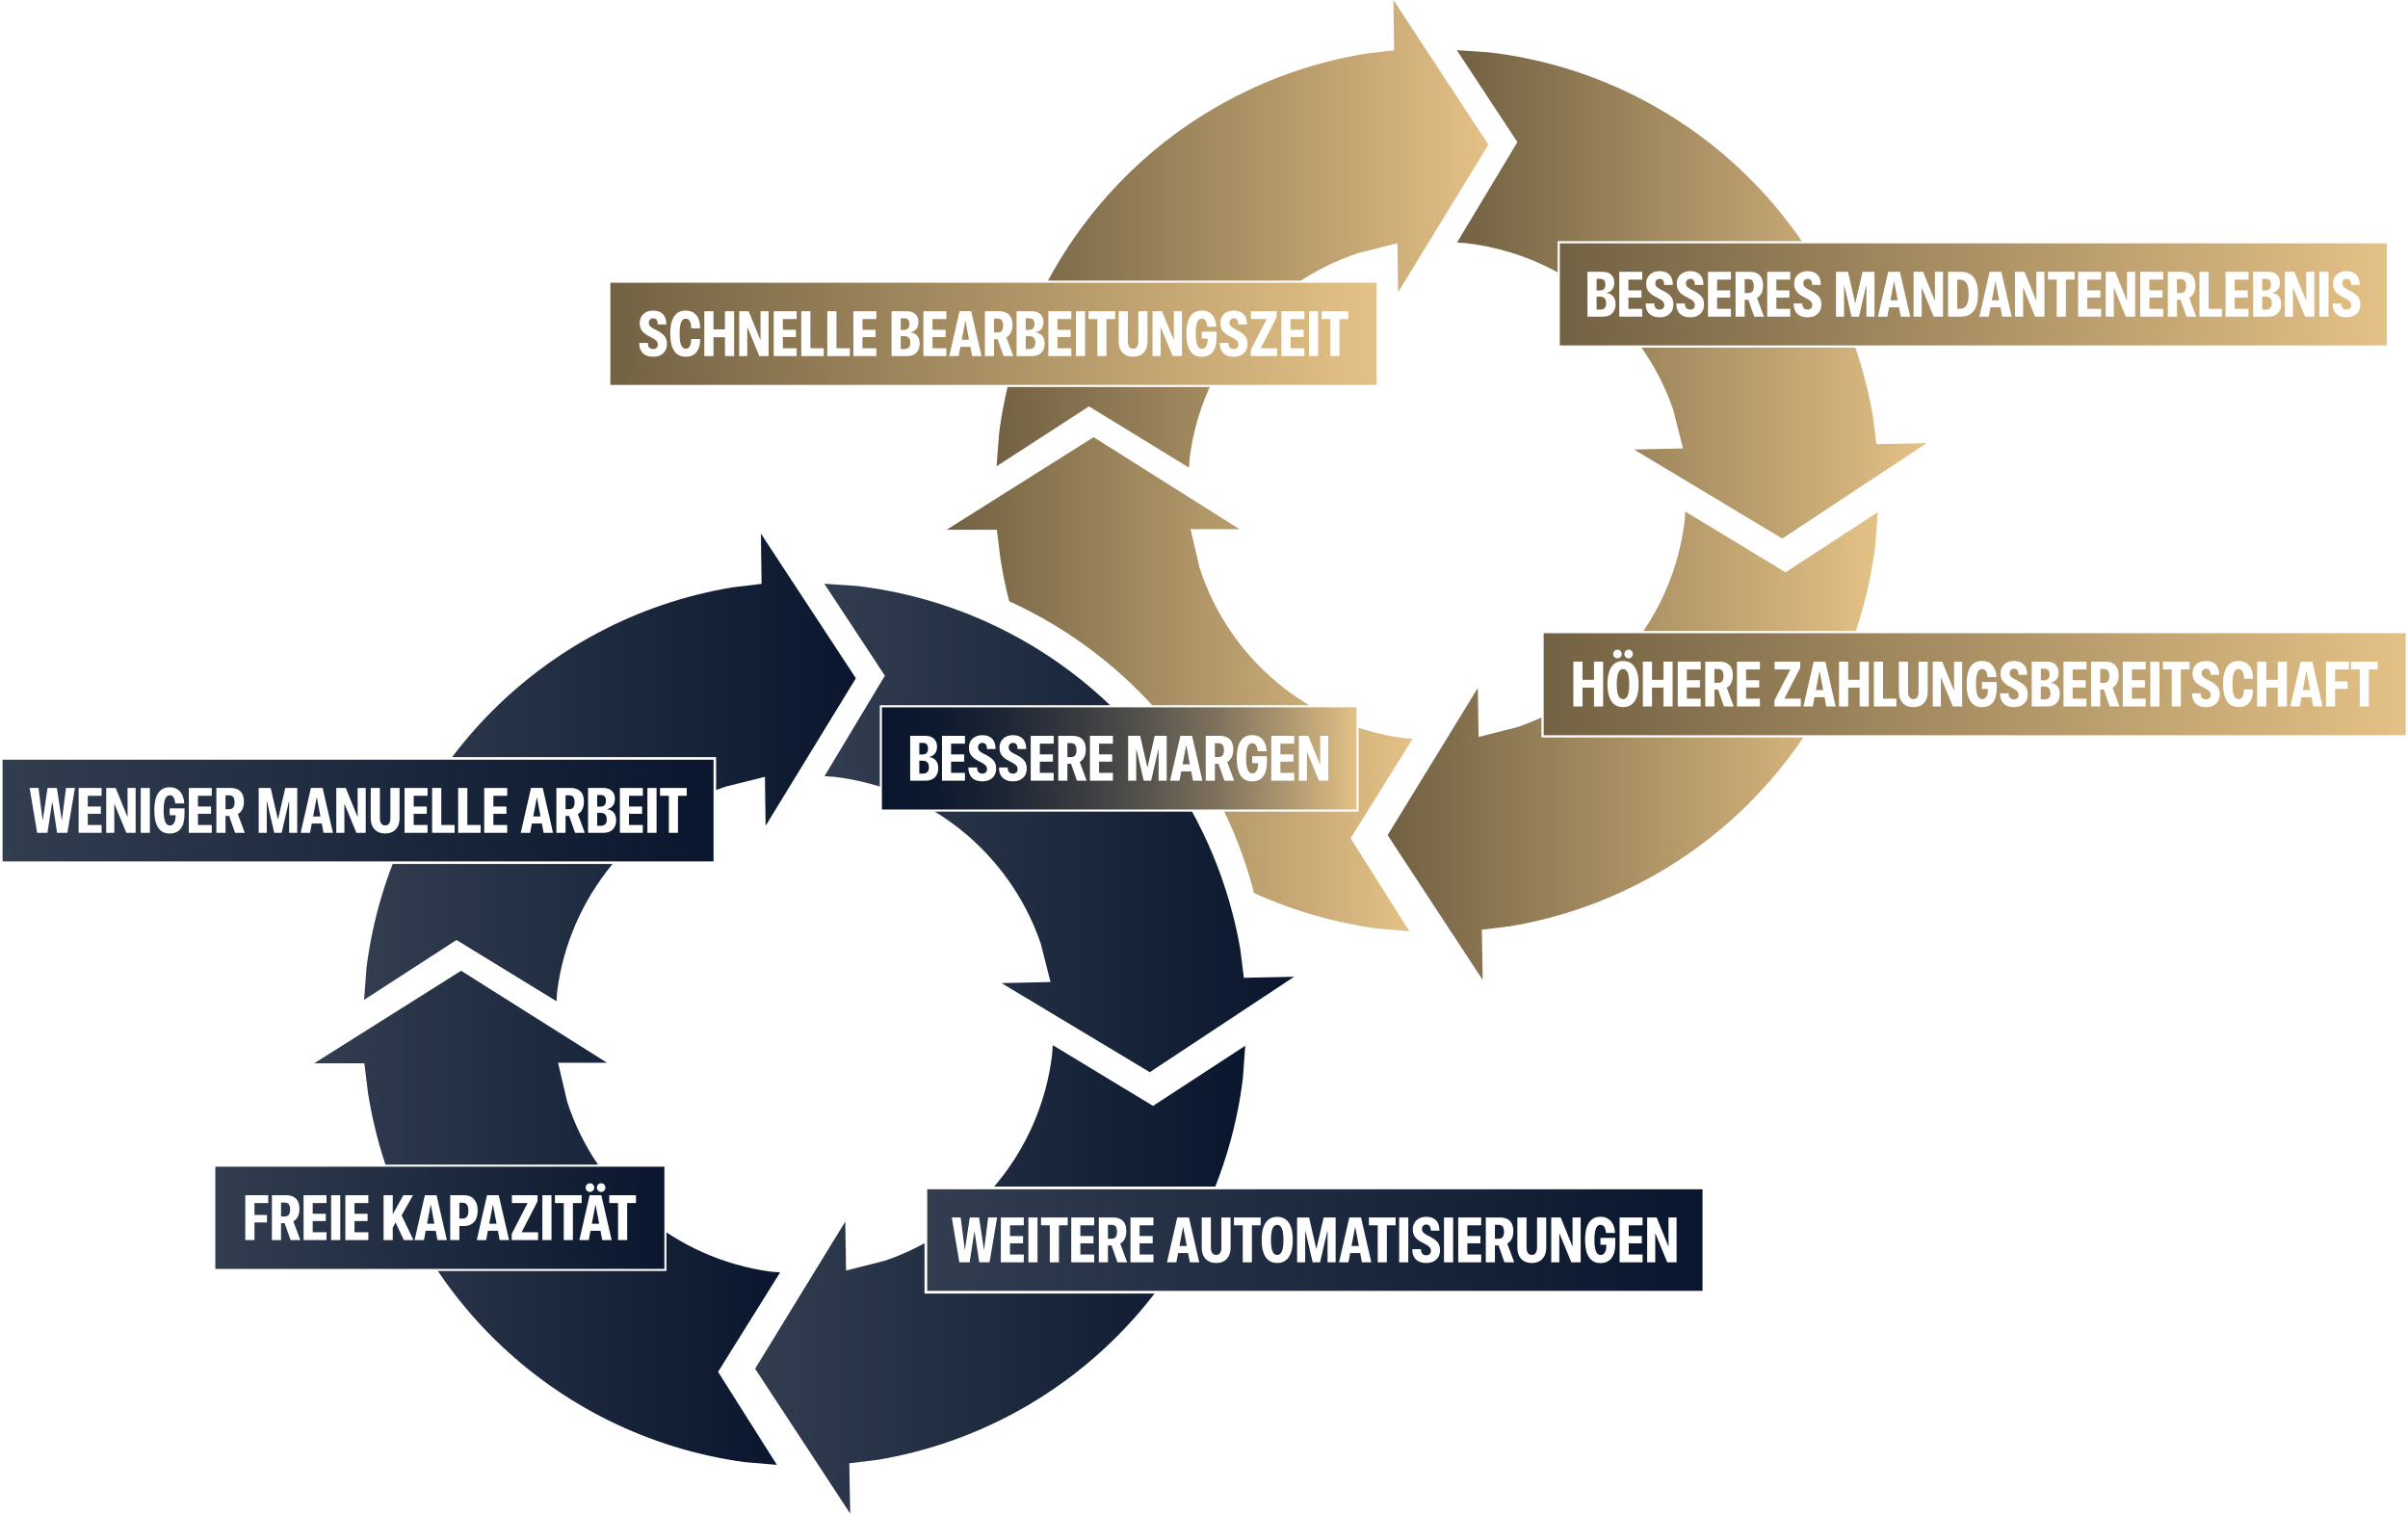 <?xml version="1.0" encoding="utf-8"?>
<svg xmlns="http://www.w3.org/2000/svg" data-name="Ebene 2" id="Ebene_2" viewBox="0 0 5625.88 3536.53">
  <defs>
    <style>
      .cls-1 {
        filter: url(#drop-shadow-1);
      }

      .cls-2 {
        filter: url(#drop-shadow-3);
      }

      .cls-3 {
        filter: url(#drop-shadow-9);
      }

      .cls-4 {
        filter: url(#drop-shadow-6);
      }

      .cls-5 {
        filter: url(#drop-shadow-7);
      }

      .cls-6 {
        filter: url(#drop-shadow-8);
      }

      .cls-7 {
        filter: url(#drop-shadow-5);
      }

      .cls-8 {
        filter: url(#drop-shadow-4);
      }

      .cls-9 {
        fill: url(#Unbenannter_Verlauf_34-2);
      }

      .cls-9, .cls-10, .cls-11, .cls-12, .cls-13, .cls-14, .cls-15, .cls-16 {
        fill-rule: evenodd;
      }

      .cls-10 {
        fill: url(#Unbenannter_Verlauf_34-4);
      }

      .cls-11 {
        fill: url(#Unbenannter_Verlauf_34-3);
      }

      .cls-12 {
        fill: url(#Unbenannter_Verlauf_29-2);
      }

      .cls-13 {
        fill: url(#Unbenannter_Verlauf_29-3);
      }

      .cls-14 {
        fill: url(#Unbenannter_Verlauf_29-4);
      }

      .cls-17 {
        fill: #fff;
      }

      .cls-18 {
        fill: url(#Unbenannter_Verlauf_29-5);
      }

      .cls-18, .cls-19, .cls-20, .cls-21, .cls-22, .cls-23, .cls-24 {
        stroke: #fff;
        stroke-miterlimit: 10;
      }

      .cls-18, .cls-24 {
        stroke-width: 4.92px;
      }

      .cls-19 {
        fill: url(#Unbenannter_Verlauf_34-7);
        stroke-width: 4.79px;
      }

      .cls-20 {
        fill: url(#Unbenannter_Verlauf_29-7);
        stroke-width: 5.11px;
      }

      .cls-21 {
        fill: url(#Unbenannter_Verlauf_29-6);
        stroke-width: 5.22px;
      }

      .cls-22 {
        fill: url(#Unbenannter_Verlauf_34-6);
        stroke-width: 6.02px;
      }

      .cls-23 {
        fill: url(#Unbenannter_Verlauf_34-5);
        stroke-width: 6.29px;
      }

      .cls-15 {
        fill: url(#Unbenannter_Verlauf_34);
      }

      .cls-16 {
        fill: url(#Unbenannter_Verlauf_29);
      }

      .cls-24 {
        fill: url(#Unbenannter_Verlauf_21);
        filter: url(#drop-shadow-2);
      }
    </style>
    <filter filterUnits="userSpaceOnUse" height="3612" id="drop-shadow-1" width="3842" x="697.11" y="-37.29">
      <feOffset dx="0" dy="0"/>
      <feGaussianBlur result="blur" stdDeviation="12.21"/>
      <feFlood flood-color="#000" flood-opacity=".55"/>
      <feComposite in2="blur" operator="in"/>
      <feComposite in="SourceGraphic"/>
    </filter>
    <linearGradient data-name="Unbenannter Verlauf 34" gradientUnits="userSpaceOnUse" id="Unbenannter_Verlauf_34" x1="850.61" x2="1999.61" y1="1793.11" y2="1793.11">
      <stop offset="0" stop-color="#323d50"/>
      <stop offset="1" stop-color="#09162d"/>
    </linearGradient>
    <linearGradient data-name="Unbenannter Verlauf 34" href="#Unbenannter_Verlauf_34" id="Unbenannter_Verlauf_34-2" x1="1925.88" x2="3023.59" y1="1934.62" y2="1934.62"/>
    <linearGradient data-name="Unbenannter Verlauf 34" href="#Unbenannter_Verlauf_34" id="Unbenannter_Verlauf_34-3" x1="1764.22" x2="2909.33" y1="2989.28" y2="2989.28"/>
    <linearGradient data-name="Unbenannter Verlauf 34" href="#Unbenannter_Verlauf_34" id="Unbenannter_Verlauf_34-4" x1="733.83" x2="1822.61" y1="2845.48" y2="2845.48"/>
    <linearGradient data-name="Unbenannter Verlauf 29" gradientUnits="userSpaceOnUse" id="Unbenannter_Verlauf_29" x1="2328.36" x2="3477.36" y1="546.34" y2="546.34">
      <stop offset="0" stop-color="#726143"/>
      <stop offset="1" stop-color="#e4c186"/>
    </linearGradient>
    <linearGradient data-name="Unbenannter Verlauf 29" href="#Unbenannter_Verlauf_29" id="Unbenannter_Verlauf_29-2" x1="3403.62" x2="4501.33" y1="687.84" y2="687.84"/>
    <linearGradient data-name="Unbenannter Verlauf 29" href="#Unbenannter_Verlauf_29" id="Unbenannter_Verlauf_29-3" x1="3241.97" x2="4387.08" y1="1742.5" y2="1742.5"/>
    <linearGradient data-name="Unbenannter Verlauf 29" href="#Unbenannter_Verlauf_29" id="Unbenannter_Verlauf_29-4" x1="2211.58" x2="3300.36" y1="1598.71" y2="1598.71"/>
    <linearGradient data-name="Unbenannter Verlauf 21" gradientUnits="userSpaceOnUse" id="Unbenannter_Verlauf_21" x1="2057.97" x2="3171.79" y1="1772.07" y2="1772.07">
      <stop offset="0" stop-color="#09162d"/>
      <stop offset=".11" stop-color="#0d192f"/>
      <stop offset=".25" stop-color="#1c2534"/>
      <stop offset=".39" stop-color="#34373e"/>
      <stop offset=".55" stop-color="#55524c"/>
      <stop offset=".71" stop-color="#80735d"/>
      <stop offset=".87" stop-color="#b49c72"/>
      <stop offset="1" stop-color="#e4c186"/>
    </linearGradient>
    <filter filterUnits="userSpaceOnUse" height="370" id="drop-shadow-2" width="1240" x="1994.74" y="1587.34">
      <feOffset dx="0" dy="0"/>
      <feGaussianBlur result="blur-2" stdDeviation="20"/>
      <feFlood flood-color="#000" flood-opacity=".55"/>
      <feComposite in2="blur-2" operator="in"/>
      <feComposite in="SourceGraphic"/>
    </filter>
    <filter filterUnits="userSpaceOnUse" height="228.24" id="drop-shadow-3" width="1097.04" x="2066.3" y="1657.53">
      <feOffset dx="0" dy="0"/>
      <feGaussianBlur result="blur-3" stdDeviation="20"/>
      <feFlood flood-color="#000" flood-opacity=".55"/>
      <feComposite in2="blur-3" operator="in"/>
      <feComposite in="SourceGraphic"/>
    </filter>
    <linearGradient data-name="Unbenannter Verlauf 34" href="#Unbenannter_Verlauf_34" id="Unbenannter_Verlauf_34-5" x1="2163.16" x2="3980.8" y1="2897.5" y2="2897.5"/>
    <filter filterUnits="userSpaceOnUse" height="228.48" id="drop-shadow-4" width="1813.68" x="2163.5" y="2782.89">
      <feOffset dx="0" dy="0"/>
      <feGaussianBlur result="blur-4" stdDeviation="20"/>
      <feFlood flood-color="#000" flood-opacity=".55"/>
      <feComposite in2="blur-4" operator="in"/>
      <feComposite in="SourceGraphic"/>
    </filter>
    <linearGradient data-name="Unbenannter Verlauf 34" href="#Unbenannter_Verlauf_34" id="Unbenannter_Verlauf_34-6" x1="3.01" x2="1670.09" y1="1893.89" y2="1893.89"/>
    <filter filterUnits="userSpaceOnUse" height="228.24" id="drop-shadow-5" width="1655.52" x="9.02" y="1779.45">
      <feOffset dx="0" dy="0"/>
      <feGaussianBlur result="blur-5" stdDeviation="20"/>
      <feFlood flood-color="#000" flood-opacity=".55"/>
      <feComposite in2="blur-5" operator="in"/>
      <feComposite in="SourceGraphic"/>
    </filter>
    <linearGradient data-name="Unbenannter Verlauf 29" href="#Unbenannter_Verlauf_29" id="Unbenannter_Verlauf_29-5" x1="1423.6" x2="3218.7" y1="779.99" y2="779.99"/>
    <filter filterUnits="userSpaceOnUse" height="228.48" id="drop-shadow-6" width="1776.72" x="1433.42" y="665.37">
      <feOffset dx="0" dy="0"/>
      <feGaussianBlur result="blur-6" stdDeviation="20"/>
      <feFlood flood-color="#000" flood-opacity=".55"/>
      <feComposite in2="blur-6" operator="in"/>
      <feComposite in="SourceGraphic"/>
    </filter>
    <linearGradient data-name="Unbenannter Verlauf 29" href="#Unbenannter_Verlauf_29" id="Unbenannter_Verlauf_29-6" x1="3603.95" x2="5623.27" y1="1598.71" y2="1598.71"/>
    <filter filterUnits="userSpaceOnUse" height="254.64" id="drop-shadow-7" width="1999.44" x="3615.74" y="1457.85">
      <feOffset dx="0" dy="0"/>
      <feGaussianBlur result="blur-7" stdDeviation="20"/>
      <feFlood flood-color="#000" flood-opacity=".55"/>
      <feComposite in2="blur-7" operator="in"/>
      <feComposite in="SourceGraphic"/>
    </filter>
    <linearGradient data-name="Unbenannter Verlauf 29" href="#Unbenannter_Verlauf_29" id="Unbenannter_Verlauf_29-7" x1="3641.68" x2="5578.98" y1="687.84" y2="687.84"/>
    <filter filterUnits="userSpaceOnUse" height="228" id="drop-shadow-8" width="1926" x="3648.62" y="573.45">
      <feOffset dx="0" dy="0"/>
      <feGaussianBlur result="blur-8" stdDeviation="20"/>
      <feFlood flood-color="#000" flood-opacity=".55"/>
      <feComposite in2="blur-8" operator="in"/>
      <feComposite in="SourceGraphic"/>
    </filter>
    <linearGradient data-name="Unbenannter Verlauf 34" href="#Unbenannter_Verlauf_34" id="Unbenannter_Verlauf_34-7" x1="500.68" x2="1554.61" y1="2845.48" y2="2845.48"/>
    <filter filterUnits="userSpaceOnUse" height="252.96" id="drop-shadow-9" width="1032.96" x="513.02" y="2704.65">
      <feOffset dx="0" dy="0"/>
      <feGaussianBlur result="blur-9" stdDeviation="20"/>
      <feFlood flood-color="#000" flood-opacity=".55"/>
      <feComposite in2="blur-9" operator="in"/>
      <feComposite in="SourceGraphic"/>
    </filter>
  </defs>
  <g data-name="Ebene 1" id="Ebene_1-2">
    <g class="cls-1">
      <path class="cls-15" d="M1300.09,2339.44l1.6-22.9c28.53-221.89,181.58-407.86,393.84-478.56l91.59-22.9,1.6,114.49,210.89-344.84-221.88-337.97,1.6,117.46-67.09,8.01c-450.35,74.33-798.42,435.62-855.91,888.43l-5.72,75.56,215.92-139.9,233.56,143.11Z"/>
      <path class="cls-9" d="M3023.59,2282.2l-337.28,223.02-346.44-208.14,114.49-2.52-22.9-90.21c-72.7-211.56-260.09-362.82-482.22-389.26l-22.9-1.6,141.05-234.7-141.5-214.78,75.56,5.03c108.18,12.75,211.3,42.09,306.68,85.5,280,127.42,493.26,376.03,572,681.64,6.89,26.72,12.75,53.89,17.53,81.44l8.47,67.09,117.47-2.52Z"/>
      <path class="cls-11" d="M2459.62,2442.03l-1.6,22.9c-27.21,222.01-179.09,408.86-390.86,480.85l-90.45,22.9-1.83-114.49-210.66,343.92,222.11,338.43-2.06-117.46,67.09-8.24c450.11-76.08,796.79-438.78,852.48-891.86l5.5-75.56-215.47,140.59-234.24-141.96Z"/>
      <path class="cls-10" d="M1822.61,2973.02l-22.9-1.83c-220.97-30.43-405.18-184.33-474.44-396.36l-21.52-91.59h114.49l-340.94-215.01-343.46,216.38h117.46l8.24,67.32c69.98,450.97,427.81,802.46,879.95,864.38l75.56,6.41-137.39-217.3,144.94-232.41Z"/>
      <path class="cls-16" d="M2777.83,1092.67l1.6-22.9c28.53-221.89,181.58-407.86,393.84-478.56l91.59-22.9,1.6,114.49,210.89-344.84L3255.48,0l1.6,117.46-67.09,8.01c-450.35,74.33-798.42,435.62-855.91,888.43l-5.72,75.56,215.92-139.9,233.56,143.11Z"/>
      <path class="cls-12" d="M3404.08,566.71l22.9,1.6c222.13,26.44,409.52,177.71,482.22,389.26l22.9,90.22-114.49,2.52,346.44,208.14,337.28-223.02-117.46,2.52-8.47-67.09c-78.11-449.98-442.64-795.13-896.21-848.58l-75.56-5.04,141.51,214.78-141.05,234.7Z"/>
      <path class="cls-13" d="M3937.37,1195.25l-1.6,22.9c-27.21,222.01-179.09,408.86-390.86,480.85l-90.45,22.9-1.83-114.49-210.66,343.92,222.11,338.43-2.06-117.46,67.09-8.24c450.11-76.08,796.79-438.78,852.48-891.86l5.5-75.56-215.47,140.59-234.24-141.96Z"/>
      <path class="cls-14" d="M3155.42,1958.66l137.38,217.3-75.56-6.41c-101.27-13.87-197.8-42.26-287.43-83.05-78.74-305.62-292-554.22-572-681.64-8.4-32.62-15.27-65.88-20.52-99.69l-8.24-67.32h-117.47l343.46-216.38,340.95,215.01h-114.49l21.52,91.59c69.26,212.03,253.47,365.93,474.44,396.36l22.9,1.83-144.94,232.41Z"/>
    </g>
    <rect class="cls-24" height="243.64" width="1113.82" x="2057.97" y="1650.26"/>
    <g class="cls-2">
      <path class="cls-17" d="M2126.49,1719.31h21.35v104.78h-21.35v-104.78ZM2137.16,1807.61h19.24c4.45,0,7.87-1.21,10.24-3.63,2.37-2.42,3.56-6.17,3.56-11.25v-.15c0-3.34-.53-6.14-1.6-8.39s-2.66-3.94-4.79-5.08c-2.13-1.14-4.79-1.71-7.99-1.71h-18.66v-14.52h17.94c4.45,0,7.76-1.14,9.91-3.41,2.15-2.27,3.23-5.71,3.23-10.31v-.15c0-4.4-1.02-7.71-3.05-9.91-2.03-2.2-4.94-3.3-8.71-3.3h-19.32v-16.48h24.83c5.96,0,10.95,1.07,14.99,3.2,4.04,2.13,7.09,5.12,9.15,8.97,2.06,3.85,3.09,8.36,3.09,13.54v.14c0,4.41-.78,8.23-2.32,11.47-1.55,3.24-3.68,5.88-6.39,7.91s-5.81,3.37-9.29,3.99v.44c3.92.44,7.45,1.65,10.6,3.63,3.14,1.99,5.64,4.82,7.48,8.5,1.84,3.68,2.76,8.25,2.76,13.72v.15c0,6-1.19,11.18-3.56,15.54-2.37,4.36-5.77,7.71-10.2,10.06-4.43,2.35-9.72,3.52-15.87,3.52h-25.27v-16.48Z"/>
      <path class="cls-17" d="M2200.77,1719.31h53.66v18.3h-32.31v25.05h30.57v16.99h-30.57v26.14h32.31v18.3h-53.66v-104.78Z"/>
      <path class="cls-17" d="M2277.52,1821.95c-4.74-2.44-8.38-5.89-10.89-10.35-2.52-4.45-3.87-9.75-4.07-15.9v-2.4h20.19l.07,2.4c.19,2.61.81,4.81,1.85,6.57,1.04,1.77,2.42,3.1,4.14,3.99,1.72.9,3.76,1.34,6.14,1.34s4.28-.42,5.88-1.27c1.6-.85,2.86-2.04,3.78-3.59.92-1.55,1.38-3.36,1.38-5.45v-.14c0-3.2-1.01-5.97-3.01-8.31-2.01-2.35-5.6-4.88-10.78-7.59l-7.55-3.92c-6.88-3.53-12.09-7.64-15.65-12.31s-5.34-10.57-5.34-17.68v-.15c0-5.91,1.29-11.05,3.88-15.43,2.59-4.38,6.23-7.81,10.93-10.27,4.69-2.47,10.26-3.7,16.7-3.7s12.27,1.25,16.77,3.74c4.5,2.49,7.9,5.97,10.2,10.42,2.3,4.45,3.52,9.63,3.67,15.54l.07,2.61h-20.19v-2.4c-.14-2.61-.63-4.8-1.45-6.57-.82-1.77-2-3.11-3.52-4.03-1.53-.92-3.38-1.38-5.56-1.38-2.08.05-3.88.51-5.41,1.38-1.53.87-2.69,2.07-3.49,3.59-.8,1.52-1.2,3.33-1.2,5.41v.07c0,3.05.92,5.66,2.76,7.84,1.84,2.18,4.91,4.38,9.22,6.61l7.62,3.85c5.47,2.9,9.86,5.83,13.18,8.79,3.32,2.95,5.72,6.22,7.23,9.8,1.5,3.58,2.25,7.67,2.25,12.27v.14c0,6.15-1.31,11.47-3.92,15.97-2.61,4.5-6.33,7.99-11.14,10.46-4.82,2.47-10.54,3.7-17.17,3.7-6.97,0-12.83-1.22-17.57-3.67Z"/>
      <path class="cls-17" d="M2349.05,1821.95c-4.74-2.44-8.38-5.89-10.89-10.35-2.52-4.45-3.87-9.75-4.07-15.9v-2.4h20.19l.07,2.4c.19,2.61.81,4.81,1.85,6.57,1.04,1.77,2.42,3.1,4.14,3.99,1.72.9,3.76,1.34,6.14,1.34s4.28-.42,5.88-1.27c1.6-.85,2.86-2.04,3.78-3.59.92-1.55,1.38-3.36,1.38-5.45v-.14c0-3.2-1.01-5.97-3.01-8.31-2.01-2.35-5.6-4.88-10.78-7.59l-7.55-3.92c-6.88-3.53-12.09-7.64-15.65-12.31s-5.34-10.57-5.34-17.68v-.15c0-5.91,1.29-11.05,3.88-15.43,2.59-4.38,6.23-7.81,10.93-10.27,4.69-2.47,10.26-3.7,16.7-3.7s12.27,1.25,16.77,3.74c4.5,2.49,7.9,5.97,10.2,10.42,2.3,4.45,3.52,9.63,3.67,15.54l.07,2.61h-20.19v-2.4c-.14-2.61-.63-4.8-1.45-6.57-.82-1.77-2-3.11-3.52-4.03-1.53-.92-3.38-1.38-5.56-1.38-2.08.05-3.88.51-5.41,1.38-1.53.87-2.69,2.07-3.49,3.59-.8,1.52-1.2,3.33-1.2,5.41v.07c0,3.05.92,5.66,2.76,7.84,1.84,2.18,4.91,4.38,9.22,6.61l7.62,3.85c5.47,2.9,9.86,5.83,13.18,8.79,3.32,2.95,5.72,6.22,7.23,9.8,1.5,3.58,2.25,7.67,2.25,12.27v.14c0,6.15-1.31,11.47-3.92,15.97-2.61,4.5-6.33,7.99-11.14,10.46-4.82,2.47-10.54,3.7-17.17,3.7-6.97,0-12.83-1.22-17.57-3.67Z"/>
      <path class="cls-17" d="M2408.08,1719.31h53.66v18.3h-32.31v25.05h30.57v16.99h-30.57v26.14h32.31v18.3h-53.66v-104.78Z"/>
      <path class="cls-17" d="M2472.49,1719.31h32.68c7.12,0,13.01,1.22,17.68,3.67,4.67,2.45,8.17,6.05,10.49,10.82,2.32,4.77,3.48,10.61,3.48,17.54v.14c0,6.83-1.25,12.74-3.74,17.75-2.49,5.01-5.99,8.7-10.49,11.07l16.27,43.79h-22.73l-13.87-39.43h-8.42v39.43h-21.35v-104.78ZM2502.33,1768.91c4.31,0,7.5-1.31,9.58-3.92,2.08-2.61,3.12-6.7,3.12-12.27v-.14c0-5.52-1.07-9.58-3.2-12.2-2.13-2.61-5.3-3.92-9.51-3.92h-8.5v32.46h8.5Z"/>
      <path class="cls-17" d="M2546.48,1719.31h53.66v18.3h-32.31v25.05h30.57v16.99h-30.57v26.14h32.31v18.3h-53.66v-104.78Z"/>
      <path class="cls-17" d="M2635.72,1719.31h28.03l16.85,73.34h.36l16.85-73.34h27.96v104.78h-18.88v-72.47h-10.09l16.27-29.7-23.67,102.17h-17.28l-23.67-102.17,16.27,29.7h-10.09v72.47h-18.88v-104.78Z"/>
      <path class="cls-17" d="M2757.71,1719.31h20.84v22.51h-7.33l-15.54,82.27h-21.93l23.96-104.78ZM2752.55,1785.9h37.69l3.49,16.55h-44.58l3.41-16.55ZM2771.65,1741.82v-22.51h13.43l24.11,104.78h-22l-15.54-82.27Z"/>
      <path class="cls-17" d="M2817.03,1719.31h32.68c7.12,0,13.01,1.22,17.68,3.67,4.67,2.45,8.17,6.05,10.49,10.82,2.32,4.77,3.48,10.61,3.48,17.54v.14c0,6.83-1.25,12.74-3.74,17.75-2.49,5.01-5.99,8.7-10.49,11.07l16.27,43.79h-22.73l-13.87-39.43h-8.42v39.43h-21.35v-104.78ZM2846.88,1768.91c4.31,0,7.5-1.31,9.58-3.92,2.08-2.61,3.12-6.7,3.12-12.27v-.14c0-5.52-1.07-9.58-3.2-12.2-2.13-2.61-5.3-3.92-9.51-3.92h-8.5v32.46h8.5Z"/>
      <path class="cls-17" d="M2909.69,1822.31c-4.45-2.3-8.18-5.72-11.18-10.28-3-4.55-5.25-10.19-6.75-16.92-1.5-6.73-2.25-14.55-2.25-23.45v-.15c0-11.86,1.34-21.78,4.03-29.77,2.69-7.99,6.68-14,11.98-18.04s11.89-6.06,19.79-6.06c7.26,0,13.28,1.55,18.04,4.65,4.77,3.1,8.44,7.26,11,12.49,2.56,5.23,4.16,11.04,4.79,17.43l.22,3.27h-21.06l-.22-2.98c-.68-4.89-2.01-8.79-3.99-11.69-1.99-2.9-4.79-4.36-8.42-4.36-3.1,0-5.72,1.21-7.88,3.63-2.15,2.42-3.78,6.2-4.87,11.33-1.09,5.13-1.63,11.84-1.63,20.11v.15c0,6.15.33,11.45.98,15.9.65,4.45,1.59,8.11,2.8,10.96,1.21,2.86,2.71,4.97,4.5,6.35,1.79,1.38,3.85,2.07,6.17,2.07,2.95,0,5.43-.92,7.44-2.76,2.01-1.84,3.52-4.38,4.54-7.62,1.02-3.24,1.53-6.97,1.53-11.18v-2.32h-13.8v-16.12h34.64v13.22c0,7.36-.73,13.87-2.18,19.53-1.45,5.66-3.63,10.44-6.54,14.34-2.9,3.9-6.55,6.84-10.93,8.82s-9.45,2.95-15.21,2.9c-5.91,0-11.09-1.15-15.54-3.45Z"/>
      <path class="cls-17" d="M2970.1,1719.31h53.66v18.3h-32.31v25.05h30.57v16.99h-30.57v26.14h32.31v18.3h-53.66v-104.78Z"/>
      <path class="cls-17" d="M3034.51,1719.31h22.15l32.97,81.04-11.54-13.87h6.32l-.07-67.17h18.95v104.78h-21.78l-33.33-80.96,11.54,13.8h-6.32l.07,67.17h-18.95v-104.78Z"/>
    </g>
    <rect class="cls-23" height="243.64" width="1817.63" x="2163.16" y="2775.68"/>
    <g class="cls-8">
      <path class="cls-17" d="M2223.69,2844.73h20.77l9.59,75.01h.44l11.18-75.01h21.78l11.33,75.01h.44l9.51-75.01h20.84l-17.64,104.78h-24.04l-11.04-71.81h-.44l-11.04,71.81h-24.03l-17.65-104.78Z"/>
      <path class="cls-17" d="M2338.27,2844.73h53.66v18.3h-32.31v25.05h30.57v16.99h-30.57v26.14h32.31v18.3h-53.66v-104.78Z"/>
      <path class="cls-17" d="M2402.68,2844.73h21.35v104.78h-21.35v-104.78Z"/>
      <path class="cls-17" d="M2452.71,2863.03h-20.55v-18.3h62.38v18.3h-20.48v86.48h-21.35v-86.48Z"/>
      <path class="cls-17" d="M2502.74,2844.73h53.66v18.3h-32.31v25.05h30.57v16.99h-30.57v26.14h32.31v18.3h-53.66v-104.78Z"/>
      <path class="cls-17" d="M2567.15,2844.73h32.68c7.12,0,13.01,1.22,17.68,3.67s8.17,6.05,10.49,10.82c2.32,4.77,3.48,10.61,3.48,17.54v.15c0,6.83-1.25,12.74-3.74,17.75-2.49,5.01-5.99,8.7-10.49,11.07l16.27,43.79h-22.73l-13.87-39.43h-8.42v39.43h-21.35v-104.78ZM2596.99,2894.33c4.31,0,7.5-1.31,9.58-3.92s3.12-6.7,3.12-12.27v-.15c0-5.52-1.07-9.58-3.2-12.2-2.13-2.61-5.3-3.92-9.51-3.92h-8.5v32.46h8.5Z"/>
      <path class="cls-17" d="M2641.14,2844.73h53.66v18.3h-32.31v25.05h30.57v16.99h-30.57v26.14h32.31v18.3h-53.66v-104.78Z"/>
      <path class="cls-17" d="M2750.42,2844.73h20.84v22.51h-7.33l-15.54,82.27h-21.93l23.96-104.78ZM2745.26,2911.32h37.69l3.49,16.56h-44.58l3.41-16.56ZM2764.36,2867.24v-22.51h13.43l24.11,104.78h-22l-15.54-82.27Z"/>
      <path class="cls-17" d="M2823.32,2946.75c-5.04-2.86-8.91-6.97-11.62-12.34-2.71-5.37-4.07-11.86-4.07-19.46v-70.22h21.42v70.14c0,3.82.47,7.02,1.42,9.58.94,2.57,2.34,4.5,4.18,5.81,1.84,1.31,4.07,1.96,6.68,1.96s4.91-.65,6.75-1.96c1.84-1.31,3.22-3.24,4.14-5.81.92-2.57,1.38-5.76,1.38-9.58v-70.14h21.42v70.22c0,7.6-1.34,14.09-4.03,19.46-2.69,5.37-6.55,9.49-11.58,12.34-5.04,2.86-11.06,4.28-18.08,4.28s-12.97-1.43-18.01-4.28Z"/>
      <path class="cls-17" d="M2903.48,2863.03h-20.55v-18.3h62.37v18.3h-20.48v86.48h-21.35v-86.48Z"/>
      <path class="cls-17" d="M2964.01,2944.9c-5.4-4.09-9.47-10.13-12.23-18.12s-4.14-17.84-4.14-29.55v-.14c0-11.67,1.38-21.49,4.14-29.48,2.76-7.99,6.84-14.05,12.23-18.19,5.4-4.14,12.07-6.21,20.01-6.21s14.61,2.07,20,6.21c5.4,4.14,9.48,10.2,12.24,18.19,2.76,7.99,4.14,17.82,4.14,29.48v.14c0,11.72-1.38,21.57-4.14,29.55-2.76,7.99-6.84,14.03-12.24,18.12-5.4,4.09-12.07,6.14-20,6.14s-14.61-2.04-20.01-6.14ZM2992.04,2928.53c2.2-2.47,3.84-6.28,4.9-11.44,1.06-5.16,1.6-11.78,1.6-19.86v-.14c0-8.04-.53-14.64-1.6-19.82-1.06-5.18-2.7-9.02-4.9-11.51-2.2-2.49-4.88-3.74-8.02-3.74s-5.88,1.26-8.06,3.78c-2.18,2.52-3.82,6.35-4.94,11.51s-1.67,11.75-1.67,19.79v.14c0,8.08.56,14.7,1.67,19.86,1.11,5.16,2.75,8.97,4.9,11.44s4.85,3.7,8.1,3.7,5.82-1.24,8.02-3.7Z"/>
      <path class="cls-17" d="M3030.41,2844.73h28.03l16.85,73.34h.36l16.85-73.34h27.96v104.78h-18.88v-72.47h-10.09l16.26-29.7-23.67,102.17h-17.28l-23.67-102.17,16.27,29.7h-10.09v72.47h-18.88v-104.78Z"/>
      <path class="cls-17" d="M3152.4,2844.73h20.84v22.51h-7.33l-15.54,82.27h-21.93l23.96-104.78ZM3147.24,2911.32h37.69l3.48,16.56h-44.58l3.41-16.56ZM3166.34,2867.24v-22.51h13.43l24.11,104.78h-22l-15.54-82.27Z"/>
      <path class="cls-17" d="M3218.84,2863.03h-20.55v-18.3h62.38v18.3h-20.48v86.48h-21.35v-86.48Z"/>
      <path class="cls-17" d="M3268.87,2844.73h21.35v104.78h-21.35v-104.78Z"/>
      <path class="cls-17" d="M3314.62,2947.37c-4.74-2.44-8.38-5.89-10.89-10.35-2.52-4.45-3.87-9.75-4.07-15.9v-2.4h20.19l.07,2.4c.19,2.61.81,4.8,1.85,6.57,1.04,1.77,2.42,3.1,4.14,3.99,1.72.9,3.76,1.34,6.13,1.34s4.29-.42,5.88-1.27c1.6-.85,2.86-2.04,3.78-3.59.92-1.55,1.38-3.36,1.38-5.45v-.15c0-3.19-1-5.96-3.01-8.31-2.01-2.35-5.61-4.88-10.78-7.59l-7.55-3.92c-6.87-3.53-12.09-7.63-15.65-12.31-3.56-4.67-5.34-10.56-5.34-17.68v-.15c0-5.91,1.29-11.05,3.88-15.43,2.59-4.38,6.23-7.81,10.93-10.27s10.26-3.7,16.7-3.7,12.27,1.25,16.77,3.74c4.5,2.49,7.9,5.97,10.2,10.42,2.3,4.46,3.52,9.63,3.67,15.54l.07,2.61h-20.19v-2.4c-.15-2.61-.63-4.8-1.45-6.57-.82-1.77-2-3.11-3.52-4.03-1.53-.92-3.38-1.38-5.55-1.38-2.08.05-3.88.51-5.41,1.38-1.53.87-2.69,2.07-3.48,3.59-.8,1.53-1.2,3.33-1.2,5.41v.07c0,3.05.92,5.66,2.76,7.84,1.84,2.18,4.91,4.38,9.22,6.61l7.62,3.85c5.47,2.9,9.86,5.83,13.18,8.79,3.31,2.95,5.72,6.22,7.22,9.8,1.5,3.58,2.25,7.67,2.25,12.27v.15c0,6.15-1.31,11.47-3.92,15.97s-6.33,7.99-11.15,10.46-10.54,3.7-17.17,3.7c-6.97,0-12.83-1.22-17.57-3.67Z"/>
      <path class="cls-17" d="M3373.65,2844.73h21.35v104.78h-21.35v-104.78Z"/>
      <path class="cls-17" d="M3406.9,2844.73h53.66v18.3h-32.31v25.05h30.57v16.99h-30.57v26.14h32.31v18.3h-53.66v-104.78Z"/>
      <path class="cls-17" d="M3471.31,2844.73h32.68c7.12,0,13.01,1.22,17.68,3.67,4.67,2.44,8.17,6.05,10.49,10.82,2.32,4.77,3.49,10.61,3.49,17.54v.15c0,6.83-1.25,12.74-3.74,17.75-2.49,5.01-5.99,8.7-10.49,11.07l16.26,43.79h-22.73l-13.87-39.43h-8.42v39.43h-21.35v-104.78ZM3501.15,2894.33c4.31,0,7.5-1.31,9.59-3.92,2.08-2.61,3.12-6.7,3.12-12.27v-.15c0-5.52-1.06-9.58-3.2-12.2-2.13-2.61-5.3-3.92-9.51-3.92h-8.5v32.46h8.5Z"/>
      <path class="cls-17" d="M3560.77,2946.75c-5.04-2.86-8.91-6.97-11.62-12.34-2.71-5.37-4.07-11.86-4.07-19.46v-70.22h21.42v70.14c0,3.82.47,7.02,1.42,9.58.94,2.57,2.34,4.5,4.18,5.81,1.84,1.31,4.07,1.96,6.68,1.96s4.91-.65,6.75-1.96c1.84-1.31,3.22-3.24,4.14-5.81.92-2.57,1.38-5.76,1.38-9.58v-70.14h21.42v70.22c0,7.6-1.34,14.09-4.03,19.46-2.69,5.37-6.55,9.49-11.58,12.34-5.04,2.86-11.06,4.28-18.08,4.28s-12.97-1.43-18.01-4.28Z"/>
      <path class="cls-17" d="M3624.16,2844.73h22.15l32.97,81.04-11.54-13.87h6.32l-.07-67.17h18.95v104.78h-21.78l-33.33-80.96,11.54,13.8h-6.32l.07,67.17h-18.95v-104.78Z"/>
      <path class="cls-17" d="M3723.49,2947.73c-4.46-2.3-8.18-5.72-11.18-10.27-3-4.55-5.25-10.19-6.75-16.92-1.5-6.73-2.25-14.55-2.25-23.45v-.15c0-11.86,1.34-21.78,4.03-29.77,2.69-7.99,6.68-14,11.98-18.04,5.3-4.04,11.9-6.06,19.79-6.06,7.26,0,13.28,1.55,18.04,4.65,4.77,3.1,8.43,7.26,11,12.49,2.56,5.23,4.16,11.04,4.79,17.43l.22,3.27h-21.06l-.22-2.98c-.68-4.89-2.01-8.79-3.99-11.69-1.99-2.91-4.79-4.36-8.42-4.36-3.1,0-5.72,1.21-7.88,3.63-2.15,2.42-3.78,6.2-4.87,11.33-1.09,5.13-1.63,11.84-1.63,20.11v.15c0,6.15.33,11.45.98,15.9.65,4.46,1.58,8.11,2.79,10.96,1.21,2.86,2.71,4.97,4.5,6.35s3.85,2.07,6.17,2.07c2.95,0,5.43-.92,7.44-2.76,2.01-1.84,3.52-4.38,4.54-7.62,1.02-3.24,1.53-6.97,1.53-11.18v-2.32h-13.8v-16.12h34.64v13.21c0,7.36-.73,13.87-2.18,19.53-1.45,5.66-3.63,10.44-6.54,14.34-2.9,3.9-6.55,6.84-10.93,8.82-4.38,1.98-9.45,2.95-15.21,2.9-5.91,0-11.09-1.15-15.54-3.45Z"/>
      <path class="cls-17" d="M3783.91,2844.73h53.66v18.3h-32.31v25.05h30.57v16.99h-30.57v26.14h32.31v18.3h-53.66v-104.78Z"/>
      <path class="cls-17" d="M3848.31,2844.73h22.15l32.96,81.04-11.54-13.87h6.32l-.07-67.17h18.95v104.78h-21.78l-33.33-80.96,11.54,13.8h-6.32l.07,67.17h-18.95v-104.78Z"/>
    </g>
    <rect class="cls-22" height="243.64" width="1667.08" x="3.01" y="1772.07"/>
    <g class="cls-7">
      <path class="cls-17" d="M69.15,1841.13h20.77l9.59,75.01h.44l11.18-75.01h21.78l11.33,75.01h.44l9.51-75.01h20.84l-17.64,104.78h-24.04l-11.04-71.81h-.44l-11.04,71.81h-24.03l-17.64-104.78Z"/>
      <path class="cls-17" d="M183.73,1841.13h53.66v18.3h-32.31v25.05h30.57v16.99h-30.57v26.14h32.31v18.3h-53.66v-104.78Z"/>
      <path class="cls-17" d="M248.14,1841.13h22.15l32.97,81.04-11.55-13.87h6.32l-.07-67.17h18.95v104.78h-21.78l-33.33-80.96,11.55,13.8h-6.32l.07,67.17h-18.95v-104.78Z"/>
      <path class="cls-17" d="M328.81,1841.13h21.35v104.78h-21.35v-104.78Z"/>
      <path class="cls-17" d="M380.73,1944.13c-4.46-2.3-8.18-5.72-11.18-10.28-3-4.55-5.25-10.19-6.75-16.92-1.5-6.73-2.25-14.55-2.25-23.45v-.15c0-11.86,1.34-21.78,4.03-29.77,2.69-7.99,6.68-14,11.98-18.04s11.9-6.06,19.79-6.06c7.26,0,13.28,1.55,18.04,4.65,4.77,3.1,8.43,7.26,11,12.49,2.57,5.23,4.16,11.04,4.79,17.43l.22,3.27h-21.06l-.22-2.98c-.68-4.89-2.01-8.79-3.99-11.69-1.99-2.9-4.79-4.36-8.42-4.36-3.1,0-5.72,1.21-7.88,3.63-2.15,2.42-3.78,6.2-4.87,11.33-1.09,5.13-1.63,11.84-1.63,20.11v.15c0,6.15.33,11.45.98,15.9.65,4.45,1.58,8.11,2.79,10.96,1.21,2.86,2.71,4.97,4.5,6.35,1.79,1.38,3.85,2.07,6.17,2.07,2.95,0,5.43-.92,7.44-2.76,2.01-1.84,3.52-4.38,4.54-7.62s1.52-6.97,1.52-11.18v-2.32h-13.8v-16.12h34.64v13.22c0,7.36-.73,13.87-2.18,19.53-1.45,5.66-3.63,10.44-6.54,14.34-2.9,3.9-6.55,6.84-10.93,8.82-4.38,1.98-9.45,2.95-15.21,2.9-5.91,0-11.09-1.15-15.54-3.45Z"/>
      <path class="cls-17" d="M441.14,1841.13h53.66v18.3h-32.31v25.05h30.57v16.99h-30.57v26.14h32.31v18.3h-53.66v-104.78Z"/>
      <path class="cls-17" d="M505.55,1841.13h32.68c7.12,0,13.01,1.22,17.68,3.67,4.67,2.45,8.17,6.05,10.49,10.82,2.32,4.77,3.48,10.61,3.48,17.54v.14c0,6.83-1.25,12.74-3.74,17.75-2.49,5.01-5.99,8.7-10.49,11.07l16.26,43.79h-22.73l-13.87-39.43h-8.42v39.43h-21.35v-104.78ZM535.39,1890.73c4.31,0,7.5-1.31,9.58-3.92,2.08-2.61,3.12-6.7,3.12-12.27v-.14c0-5.52-1.07-9.58-3.2-12.2-2.13-2.61-5.3-3.92-9.51-3.92h-8.5v32.46h8.5Z"/>
      <path class="cls-17" d="M604.37,1841.13h28.03l16.85,73.34h.36l16.85-73.34h27.96v104.78h-18.88v-72.47h-10.09l16.26-29.7-23.67,102.17h-17.28l-23.67-102.17,16.26,29.7h-10.09v72.47h-18.88v-104.78Z"/>
      <path class="cls-17" d="M726.36,1841.13h20.84v22.51h-7.33l-15.54,82.27h-21.93l23.96-104.78ZM721.21,1907.72h37.69l3.49,16.55h-44.58l3.41-16.55ZM740.3,1863.64v-22.51h13.43l24.11,104.78h-22l-15.54-82.27Z"/>
      <path class="cls-17" d="M785.69,1841.13h22.15l32.97,81.04-11.55-13.87h6.32l-.07-67.17h18.95v104.78h-21.78l-33.33-80.96,11.55,13.8h-6.32l.07,67.17h-18.95v-104.78Z"/>
      <path class="cls-17" d="M881.82,1943.15c-5.04-2.86-8.91-6.97-11.62-12.34-2.71-5.37-4.07-11.86-4.07-19.46v-70.22h21.42v70.14c0,3.82.47,7.02,1.42,9.58.94,2.57,2.33,4.5,4.17,5.81,1.84,1.31,4.07,1.96,6.68,1.96s4.91-.65,6.75-1.96c1.84-1.31,3.22-3.24,4.14-5.81.92-2.57,1.38-5.76,1.38-9.58v-70.14h21.42v70.22c0,7.6-1.34,14.09-4.03,19.46-2.69,5.37-6.55,9.49-11.58,12.34-5.04,2.86-11.06,4.28-18.08,4.28s-12.97-1.43-18.01-4.28Z"/>
      <path class="cls-17" d="M945.21,1841.13h53.66v18.3h-32.31v25.05h30.57v16.99h-30.57v26.14h32.31v18.3h-53.66v-104.78Z"/>
      <path class="cls-17" d="M1009.55,1841.13h21.42v86.48h31.15v18.3h-52.57v-104.78Z"/>
      <path class="cls-17" d="M1070.4,1841.13h21.42v86.48h31.15v18.3h-52.57v-104.78Z"/>
      <path class="cls-17" d="M1131.32,1841.13h53.66v18.3h-32.31v25.05h30.57v16.99h-30.57v26.14h32.31v18.3h-53.66v-104.78Z"/>
      <path class="cls-17" d="M1240.6,1841.13h20.84v22.51h-7.33l-15.54,82.27h-21.93l23.96-104.78ZM1235.45,1907.72h37.69l3.49,16.55h-44.58l3.41-16.55ZM1254.54,1863.64v-22.51h13.43l24.11,104.78h-22l-15.54-82.27Z"/>
      <path class="cls-17" d="M1299.92,1841.13h32.68c7.12,0,13.01,1.22,17.68,3.67,4.67,2.45,8.17,6.05,10.49,10.82,2.32,4.77,3.49,10.61,3.49,17.54v.14c0,6.83-1.25,12.74-3.74,17.75-2.49,5.01-5.99,8.7-10.49,11.07l16.26,43.79h-22.73l-13.87-39.43h-8.42v39.43h-21.35v-104.78ZM1329.77,1890.73c4.31,0,7.5-1.31,9.59-3.92,2.08-2.61,3.12-6.7,3.12-12.27v-.14c0-5.52-1.06-9.58-3.19-12.2-2.13-2.61-5.3-3.92-9.51-3.92h-8.5v32.46h8.5Z"/>
      <path class="cls-17" d="M1373.92,1841.13h21.35v104.78h-21.35v-104.78ZM1384.59,1929.43h19.24c4.45,0,7.87-1.21,10.24-3.63,2.37-2.42,3.56-6.17,3.56-11.25v-.15c0-3.34-.53-6.14-1.6-8.39s-2.66-3.94-4.79-5.08c-2.13-1.14-4.79-1.71-7.99-1.71h-18.66v-14.52h17.93c4.45,0,7.76-1.14,9.91-3.41,2.15-2.27,3.23-5.71,3.23-10.31v-.15c0-4.4-1.02-7.71-3.05-9.91-2.03-2.2-4.94-3.3-8.71-3.3h-19.31v-16.48h24.83c5.96,0,10.95,1.07,14.99,3.2,4.04,2.13,7.09,5.12,9.15,8.97,2.06,3.85,3.09,8.36,3.09,13.54v.14c0,4.41-.78,8.23-2.32,11.47-1.55,3.24-3.68,5.88-6.39,7.91s-5.81,3.37-9.29,3.99v.44c3.92.44,7.45,1.65,10.6,3.63,3.15,1.99,5.64,4.82,7.48,8.5,1.84,3.68,2.76,8.25,2.76,13.72v.15c0,6-1.19,11.18-3.56,15.54-2.37,4.36-5.77,7.71-10.2,10.06-4.43,2.35-9.72,3.52-15.87,3.52h-25.27v-16.48Z"/>
      <path class="cls-17" d="M1448.2,1841.13h53.66v18.3h-32.31v25.05h30.57v16.99h-30.57v26.14h32.31v18.3h-53.66v-104.78Z"/>
      <path class="cls-17" d="M1512.61,1841.13h21.35v104.78h-21.35v-104.78Z"/>
      <path class="cls-17" d="M1562.64,1859.43h-20.55v-18.3h62.38v18.3h-20.48v86.48h-21.35v-86.48Z"/>
    </g>
    <rect class="cls-18" height="243.64" width="1795.1" x="1423.6" y="658.17"/>
    <g class="cls-4">
      <path class="cls-17" d="M1508.44,829.87c-4.74-2.44-8.38-5.89-10.89-10.35-2.52-4.45-3.87-9.75-4.07-15.9v-2.4h20.19l.07,2.4c.19,2.61.81,4.81,1.85,6.57,1.04,1.77,2.42,3.1,4.14,3.99,1.72.9,3.76,1.34,6.14,1.34s4.28-.42,5.88-1.27c1.6-.85,2.86-2.04,3.78-3.59.92-1.55,1.38-3.36,1.38-5.45v-.15c0-3.2-1.01-5.97-3.01-8.31-2.01-2.35-5.6-4.88-10.78-7.59l-7.55-3.92c-6.88-3.53-12.09-7.64-15.65-12.31-3.56-4.67-5.34-10.57-5.34-17.68v-.15c0-5.91,1.29-11.05,3.88-15.43,2.59-4.38,6.23-7.81,10.93-10.27,4.69-2.47,10.26-3.7,16.7-3.7s12.27,1.25,16.77,3.74c4.5,2.49,7.9,5.97,10.2,10.42,2.3,4.45,3.52,9.63,3.67,15.54l.07,2.61h-20.19v-2.4c-.14-2.61-.63-4.8-1.45-6.57-.82-1.77-2-3.11-3.52-4.03-1.53-.92-3.38-1.38-5.56-1.38-2.08.05-3.88.51-5.41,1.38-1.53.87-2.69,2.07-3.49,3.59s-1.2,3.33-1.2,5.41v.07c0,3.05.92,5.66,2.76,7.84,1.84,2.18,4.91,4.38,9.22,6.61l7.62,3.85c5.47,2.9,9.86,5.83,13.18,8.79,3.32,2.95,5.72,6.22,7.23,9.8,1.5,3.58,2.25,7.67,2.25,12.27v.15c0,6.15-1.31,11.47-3.92,15.97-2.61,4.5-6.33,7.99-11.14,10.46-4.82,2.47-10.54,3.7-17.17,3.7-6.97,0-12.83-1.22-17.57-3.67Z"/>
      <path class="cls-17" d="M1582.21,827.51c-5.42-4.02-9.49-10.01-12.2-17.97-2.71-7.96-4.07-17.92-4.07-29.88v-.15c0-11.91,1.37-21.86,4.1-29.84,2.73-7.99,6.76-13.98,12.09-17.97,5.32-3.99,11.88-5.99,19.68-5.99,7.26,0,13.37,1.6,18.33,4.79,4.96,3.19,8.74,7.64,11.33,13.32,2.59,5.69,3.98,12.33,4.17,19.93l.07,3.41h-20.77l-.14-3.12c-.2-4.21-.81-7.77-1.85-10.67-1.04-2.9-2.47-5.11-4.28-6.61-1.81-1.5-3.98-2.25-6.5-2.25-3.2,0-5.86,1.23-7.99,3.7-2.13,2.47-3.73,6.28-4.79,11.44-1.06,5.16-1.6,11.75-1.6,19.79v.15c0,8.04.53,14.64,1.6,19.82,1.06,5.18,2.68,9.03,4.83,11.55,2.15,2.52,4.85,3.78,8.1,3.78,2.52,0,4.65-.7,6.39-2.11,1.74-1.4,3.12-3.55,4.14-6.43,1.02-2.88,1.67-6.55,1.96-11l.14-3.12h20.69v3.56c-.29,8.18-1.77,15.09-4.43,20.73-2.66,5.64-6.42,9.91-11.26,12.82-4.84,2.9-10.72,4.36-17.64,4.36-7.99,0-14.69-2.01-20.11-6.03Z"/>
      <path class="cls-17" d="M1645.53,727.23h21.42v42.48h26.79v-42.48h21.35v104.78h-21.35v-44h-26.79v44h-21.42v-104.78Z"/>
      <path class="cls-17" d="M1727,727.23h22.15l32.97,81.04-11.54-13.87h6.32l-.07-67.17h18.95v104.78h-21.78l-33.33-80.96,11.54,13.8h-6.32l.07,67.17h-18.95v-104.78Z"/>
      <path class="cls-17" d="M1807.67,727.23h53.66v18.3h-32.31v25.05h30.57v16.99h-30.57v26.14h32.31v18.3h-53.66v-104.78Z"/>
      <path class="cls-17" d="M1872.01,727.23h21.42v86.48h31.15v18.3h-52.57v-104.78Z"/>
      <path class="cls-17" d="M1932.86,727.23h21.42v86.48h31.15v18.3h-52.57v-104.78Z"/>
      <path class="cls-17" d="M1993.78,727.23h53.66v18.3h-32.31v25.05h30.57v16.99h-30.57v26.14h32.31v18.3h-53.66v-104.78Z"/>
      <path class="cls-17" d="M2083.02,727.23h21.35v104.78h-21.35v-104.78ZM2093.69,815.52h19.24c4.45,0,7.87-1.21,10.24-3.63,2.37-2.42,3.56-6.17,3.56-11.25v-.15c0-3.34-.53-6.14-1.6-8.39s-2.66-3.94-4.79-5.08c-2.13-1.14-4.79-1.71-7.99-1.71h-18.66v-14.52h17.94c4.45,0,7.76-1.14,9.91-3.41,2.15-2.27,3.23-5.71,3.23-10.31v-.15c0-4.4-1.02-7.71-3.05-9.91-2.03-2.2-4.94-3.3-8.71-3.3h-19.32v-16.48h24.83c5.96,0,10.95,1.07,14.99,3.19,4.04,2.13,7.09,5.12,9.15,8.97,2.06,3.85,3.09,8.36,3.09,13.54v.15c0,4.41-.78,8.23-2.32,11.47-1.55,3.24-3.68,5.88-6.39,7.91s-5.81,3.37-9.29,3.99v.44c3.92.44,7.45,1.65,10.6,3.63,3.14,1.99,5.64,4.82,7.48,8.5,1.84,3.68,2.76,8.25,2.76,13.72v.15c0,6-1.19,11.18-3.56,15.54-2.37,4.36-5.77,7.71-10.2,10.06-4.43,2.35-9.72,3.52-15.87,3.52h-25.27v-16.48Z"/>
      <path class="cls-17" d="M2157.3,727.23h53.66v18.3h-32.31v25.05h30.57v16.99h-30.57v26.14h32.31v18.3h-53.66v-104.78Z"/>
      <path class="cls-17" d="M2241.75,727.23h20.84v22.51h-7.33l-15.54,82.27h-21.93l23.96-104.78ZM2236.59,793.81h37.69l3.48,16.56h-44.58l3.41-16.56ZM2255.69,749.74v-22.51h13.43l24.11,104.78h-22l-15.54-82.27Z"/>
      <path class="cls-17" d="M2301.07,727.23h32.68c7.12,0,13.01,1.22,17.68,3.67,4.67,2.44,8.17,6.05,10.49,10.82,2.32,4.77,3.49,10.61,3.49,17.54v.15c0,6.83-1.25,12.74-3.74,17.75-2.49,5.01-5.99,8.7-10.49,11.07l16.26,43.79h-22.73l-13.87-39.43h-8.42v39.43h-21.35v-104.78ZM2330.92,776.82c4.31,0,7.5-1.31,9.59-3.92,2.08-2.61,3.12-6.7,3.12-12.27v-.15c0-5.52-1.06-9.58-3.2-12.2-2.13-2.61-5.3-3.92-9.51-3.92h-8.5v32.46h8.5Z"/>
      <path class="cls-17" d="M2375.06,727.23h21.35v104.78h-21.35v-104.78ZM2385.74,815.52h19.24c4.45,0,7.87-1.21,10.24-3.63,2.37-2.42,3.56-6.17,3.56-11.25v-.15c0-3.34-.53-6.14-1.6-8.39s-2.66-3.94-4.79-5.08c-2.13-1.14-4.79-1.71-7.99-1.71h-18.66v-14.52h17.94c4.45,0,7.76-1.14,9.91-3.41,2.15-2.27,3.23-5.71,3.23-10.31v-.15c0-4.4-1.02-7.71-3.05-9.91-2.03-2.2-4.94-3.3-8.71-3.3h-19.32v-16.48h24.83c5.96,0,10.95,1.07,14.99,3.19,4.04,2.13,7.09,5.12,9.15,8.97,2.06,3.85,3.09,8.36,3.09,13.54v.15c0,4.41-.78,8.23-2.32,11.47-1.55,3.24-3.68,5.88-6.39,7.91s-5.81,3.37-9.29,3.99v.44c3.92.44,7.45,1.65,10.6,3.63,3.14,1.99,5.64,4.82,7.48,8.5,1.84,3.68,2.76,8.25,2.76,13.72v.15c0,6-1.19,11.18-3.56,15.54-2.37,4.36-5.77,7.71-10.2,10.06-4.43,2.35-9.72,3.52-15.87,3.52h-25.27v-16.48Z"/>
      <path class="cls-17" d="M2449.35,727.23h53.66v18.3h-32.31v25.05h30.57v16.99h-30.57v26.14h32.31v18.3h-53.66v-104.78Z"/>
      <path class="cls-17" d="M2513.75,727.23h21.35v104.78h-21.35v-104.78Z"/>
      <path class="cls-17" d="M2563.78,745.53h-20.55v-18.3h62.38v18.3h-20.48v86.48h-21.35v-86.48Z"/>
      <path class="cls-17" d="M2629.28,829.25c-5.04-2.86-8.91-6.97-11.62-12.34-2.71-5.37-4.07-11.86-4.07-19.46v-70.22h21.42v70.14c0,3.82.47,7.02,1.42,9.58.94,2.57,2.33,4.5,4.17,5.81s4.07,1.96,6.68,1.96,4.91-.65,6.75-1.96,3.22-3.24,4.14-5.81c.92-2.57,1.38-5.76,1.38-9.58v-70.14h21.42v70.22c0,7.6-1.34,14.09-4.03,19.46-2.69,5.37-6.55,9.49-11.58,12.34-5.04,2.86-11.06,4.28-18.08,4.28s-12.97-1.43-18.01-4.28Z"/>
      <path class="cls-17" d="M2692.67,727.23h22.15l32.97,81.04-11.54-13.87h6.32l-.07-67.17h18.95v104.78h-21.78l-33.33-80.96,11.54,13.8h-6.32l.07,67.17h-18.95v-104.78Z"/>
      <path class="cls-17" d="M2792,830.23c-4.46-2.3-8.18-5.72-11.18-10.27-3-4.55-5.25-10.19-6.75-16.92-1.5-6.73-2.25-14.55-2.25-23.45v-.15c0-11.86,1.34-21.78,4.03-29.77,2.69-7.99,6.68-14,11.98-18.04,5.3-4.04,11.9-6.06,19.79-6.06,7.26,0,13.28,1.55,18.04,4.65,4.77,3.1,8.43,7.26,11,12.49,2.56,5.23,4.16,11.04,4.79,17.43l.22,3.27h-21.06l-.22-2.98c-.68-4.89-2.01-8.79-3.99-11.69-1.99-2.9-4.79-4.36-8.42-4.36-3.1,0-5.72,1.21-7.88,3.63-2.15,2.42-3.78,6.2-4.87,11.33-1.09,5.13-1.63,11.84-1.63,20.11v.15c0,6.15.33,11.45.98,15.9.65,4.45,1.58,8.11,2.79,10.96,1.21,2.86,2.71,4.97,4.5,6.35,1.79,1.38,3.85,2.07,6.17,2.07,2.95,0,5.43-.92,7.44-2.76,2.01-1.84,3.52-4.38,4.54-7.62,1.02-3.24,1.53-6.97,1.53-11.18v-2.32h-13.8v-16.12h34.64v13.22c0,7.36-.73,13.87-2.18,19.53-1.45,5.66-3.63,10.44-6.54,14.34-2.9,3.9-6.55,6.84-10.93,8.82-4.38,1.98-9.45,2.95-15.21,2.9-5.91,0-11.09-1.15-15.54-3.45Z"/>
      <path class="cls-17" d="M2864.91,829.87c-4.74-2.44-8.38-5.89-10.89-10.35-2.52-4.45-3.87-9.75-4.07-15.9v-2.4h20.19l.07,2.4c.19,2.61.81,4.81,1.85,6.57,1.04,1.77,2.42,3.1,4.14,3.99,1.72.9,3.76,1.34,6.14,1.34s4.28-.42,5.88-1.27c1.6-.85,2.86-2.04,3.78-3.59.92-1.55,1.38-3.36,1.38-5.45v-.15c0-3.2-1.01-5.97-3.01-8.31-2.01-2.35-5.6-4.88-10.78-7.59l-7.55-3.92c-6.88-3.53-12.09-7.64-15.65-12.31-3.56-4.67-5.34-10.57-5.34-17.68v-.15c0-5.91,1.29-11.05,3.88-15.43,2.59-4.38,6.23-7.81,10.93-10.27,4.69-2.47,10.26-3.7,16.7-3.7s12.27,1.25,16.77,3.74c4.5,2.49,7.9,5.97,10.2,10.42,2.3,4.45,3.52,9.63,3.67,15.54l.07,2.61h-20.19v-2.4c-.14-2.61-.63-4.8-1.45-6.57-.82-1.77-2-3.11-3.52-4.03-1.53-.92-3.38-1.38-5.56-1.38-2.08.05-3.88.51-5.41,1.38-1.53.87-2.69,2.07-3.49,3.59s-1.2,3.33-1.2,5.41v.07c0,3.05.92,5.66,2.76,7.84,1.84,2.18,4.91,4.38,9.22,6.61l7.62,3.85c5.47,2.9,9.86,5.83,13.18,8.79,3.32,2.95,5.72,6.22,7.23,9.8,1.5,3.58,2.25,7.67,2.25,12.27v.15c0,6.15-1.31,11.47-3.92,15.97-2.61,4.5-6.33,7.99-11.14,10.46-4.82,2.47-10.54,3.7-17.17,3.7-6.97,0-12.83-1.22-17.57-3.67Z"/>
      <path class="cls-17" d="M2922.2,817.78l36.89-71.81v-.44h-36.45v-18.3h59.91v14.16l-36.89,71.89v.44h38.19v18.3h-61.65v-14.23Z"/>
      <path class="cls-17" d="M2993.79,727.23h53.66v18.3h-32.31v25.05h30.57v16.99h-30.57v26.14h32.31v18.3h-53.66v-104.78Z"/>
      <path class="cls-17" d="M3058.2,727.23h21.35v104.78h-21.35v-104.78Z"/>
      <path class="cls-17" d="M3108.23,745.53h-20.55v-18.3h62.37v18.3h-20.48v86.48h-21.35v-86.48Z"/>
    </g>
    <rect class="cls-21" height="243.64" width="2019.32" x="3603.95" y="1476.89"/>
    <g class="cls-5">
      <path class="cls-17" d="M3675.89,1545.94h21.42v42.48h26.79v-42.48h21.35v104.78h-21.35v-44h-26.79v44h-21.42v-104.78Z"/>
      <path class="cls-17" d="M3771.92,1646.11c-5.4-4.09-9.47-10.13-12.23-18.12s-4.14-17.84-4.14-29.55v-.15c0-11.67,1.38-21.49,4.14-29.48s6.84-14.05,12.23-18.19,12.07-6.21,20.01-6.21,14.61,2.07,20,6.21c5.4,4.14,9.48,10.2,12.24,18.19,2.76,7.99,4.14,17.81,4.14,29.48v.15c0,11.71-1.38,21.57-4.14,29.55-2.76,7.99-6.84,14.03-12.24,18.12-5.4,4.09-12.07,6.14-20,6.14s-14.61-2.04-20.01-6.14ZM3771.81,1535.27c-1.94-1.98-2.9-4.38-2.9-7.19s.97-5.13,2.9-7.12c1.94-1.98,4.28-2.98,7.04-2.98s5.12.99,7.08,2.98c1.96,1.99,2.94,4.36,2.94,7.12s-.98,5.2-2.94,7.19c-1.96,1.99-4.32,2.98-7.08,2.98s-5.11-.99-7.04-2.98ZM3799.95,1629.74c2.2-2.47,3.84-6.28,4.9-11.44s1.6-11.77,1.6-19.86v-.15c0-8.04-.53-14.64-1.6-19.82-1.06-5.18-2.7-9.02-4.9-11.51-2.2-2.49-4.88-3.74-8.02-3.74s-5.88,1.26-8.06,3.78c-2.18,2.52-3.82,6.35-4.94,11.51s-1.67,11.75-1.67,19.79v.15c0,8.08.56,14.7,1.67,19.86s2.75,8.97,4.9,11.44,4.85,3.7,8.1,3.7,5.82-1.23,8.02-3.7ZM3797.96,1535.27c-1.94-1.98-2.91-4.38-2.91-7.19s.97-5.13,2.91-7.12c1.94-1.98,4.28-2.98,7.04-2.98s5.17.99,7.08,2.98c1.91,1.99,2.87,4.36,2.87,7.12s-.96,5.2-2.87,7.19c-1.91,1.99-4.27,2.98-7.08,2.98s-5.11-.99-7.04-2.98Z"/>
      <path class="cls-17" d="M3838.25,1545.94h21.42v42.48h26.79v-42.48h21.35v104.78h-21.35v-44h-26.79v44h-21.42v-104.78Z"/>
      <path class="cls-17" d="M3919.73,1545.94h53.66v18.3h-32.31v25.05h30.57v16.99h-30.57v26.14h32.31v18.3h-53.66v-104.78Z"/>
      <path class="cls-17" d="M3984.13,1545.94h32.68c7.12,0,13.01,1.22,17.68,3.67,4.67,2.45,8.17,6.05,10.49,10.82,2.32,4.77,3.49,10.61,3.49,17.54v.14c0,6.83-1.25,12.74-3.74,17.75-2.49,5.01-5.99,8.7-10.49,11.07l16.26,43.79h-22.73l-13.87-39.43h-8.42v39.43h-21.35v-104.78ZM4013.98,1595.54c4.31,0,7.5-1.31,9.59-3.92,2.08-2.61,3.12-6.7,3.12-12.27v-.14c0-5.52-1.06-9.58-3.2-12.2-2.13-2.61-5.3-3.92-9.51-3.92h-8.5v32.46h8.5Z"/>
      <path class="cls-17" d="M4058.12,1545.94h53.66v18.3h-32.31v25.05h30.57v16.99h-30.57v26.14h32.31v18.3h-53.66v-104.78Z"/>
      <path class="cls-17" d="M4145.69,1636.49l36.89-71.81v-.44h-36.45v-18.3h59.91v14.16l-36.89,71.89v.44h38.19v18.3h-61.65v-14.23Z"/>
      <path class="cls-17" d="M4237.33,1545.94h20.84v22.51h-7.33l-15.54,82.27h-21.93l23.96-104.78ZM4232.18,1612.53h37.69l3.48,16.55h-44.58l3.41-16.55ZM4251.27,1568.45v-22.51h13.43l24.11,104.78h-22l-15.54-82.27Z"/>
      <path class="cls-17" d="M4296.58,1545.94h21.42v42.48h26.79v-42.48h21.35v104.78h-21.35v-44h-26.79v44h-21.42v-104.78Z"/>
      <path class="cls-17" d="M4377.98,1545.94h21.42v86.48h31.15v18.3h-52.57v-104.78Z"/>
      <path class="cls-17" d="M4452.12,1647.96c-5.04-2.86-8.91-6.97-11.62-12.34-2.71-5.37-4.07-11.86-4.07-19.46v-70.22h21.42v70.14c0,3.82.47,7.02,1.42,9.58.94,2.57,2.34,4.5,4.18,5.81,1.84,1.31,4.07,1.96,6.68,1.96s4.91-.65,6.75-1.96c1.84-1.31,3.22-3.24,4.14-5.81.92-2.57,1.38-5.76,1.38-9.58v-70.14h21.42v70.22c0,7.6-1.34,14.09-4.03,19.46-2.69,5.37-6.55,9.49-11.58,12.34s-11.06,4.28-18.08,4.28-12.97-1.43-18.01-4.28Z"/>
      <path class="cls-17" d="M4515.51,1545.94h22.15l32.97,81.04-11.54-13.87h6.32l-.07-67.17h18.95v104.78h-21.78l-33.33-80.96,11.54,13.8h-6.32l.07,67.17h-18.95v-104.78Z"/>
      <path class="cls-17" d="M4614.84,1648.95c-4.46-2.3-8.18-5.72-11.18-10.28-3-4.55-5.25-10.19-6.75-16.92s-2.25-14.55-2.25-23.45v-.15c0-11.86,1.34-21.78,4.03-29.77,2.69-7.99,6.68-14,11.98-18.04s11.9-6.06,19.79-6.06c7.26,0,13.28,1.55,18.04,4.65,4.77,3.1,8.43,7.26,11,12.49,2.56,5.23,4.16,11.04,4.79,17.43l.22,3.27h-21.06l-.22-2.98c-.68-4.89-2.01-8.79-3.99-11.69-1.99-2.9-4.79-4.36-8.42-4.36-3.1,0-5.72,1.21-7.88,3.63-2.15,2.42-3.78,6.2-4.87,11.33-1.09,5.13-1.63,11.84-1.63,20.11v.15c0,6.15.33,11.45.98,15.9.65,4.45,1.58,8.11,2.79,10.96,1.21,2.86,2.71,4.97,4.5,6.35,1.79,1.38,3.85,2.07,6.17,2.07,2.95,0,5.43-.92,7.44-2.76,2.01-1.84,3.52-4.38,4.54-7.62,1.02-3.24,1.53-6.97,1.53-11.18v-2.32h-13.8v-16.12h34.64v13.22c0,7.36-.73,13.87-2.18,19.53-1.45,5.66-3.63,10.44-6.54,14.34-2.9,3.9-6.55,6.84-10.93,8.82-4.38,1.98-9.45,2.95-15.21,2.9-5.91,0-11.09-1.15-15.54-3.45Z"/>
      <path class="cls-17" d="M4687.74,1648.58c-4.74-2.44-8.38-5.89-10.89-10.35-2.52-4.45-3.87-9.75-4.07-15.9v-2.4h20.19l.07,2.4c.19,2.61.81,4.81,1.85,6.57,1.04,1.77,2.42,3.1,4.14,3.99,1.72.9,3.76,1.34,6.13,1.34s4.29-.42,5.88-1.27c1.6-.85,2.86-2.04,3.78-3.59.92-1.55,1.38-3.36,1.38-5.45v-.14c0-3.2-1-5.97-3.01-8.31-2.01-2.35-5.61-4.88-10.78-7.59l-7.55-3.92c-6.87-3.53-12.09-7.64-15.65-12.31-3.56-4.67-5.34-10.57-5.34-17.68v-.15c0-5.91,1.29-11.05,3.88-15.43,2.59-4.38,6.23-7.81,10.93-10.27s10.26-3.7,16.7-3.7,12.27,1.25,16.77,3.74c4.5,2.49,7.9,5.97,10.2,10.42,2.3,4.45,3.52,9.63,3.67,15.54l.07,2.61h-20.19v-2.4c-.15-2.61-.63-4.8-1.45-6.57-.82-1.77-2-3.11-3.52-4.03-1.53-.92-3.38-1.38-5.55-1.38-2.08.05-3.88.51-5.41,1.38s-2.69,2.07-3.48,3.59c-.8,1.52-1.2,3.33-1.2,5.41v.07c0,3.05.92,5.66,2.76,7.84,1.84,2.18,4.91,4.38,9.22,6.61l7.62,3.85c5.47,2.9,9.86,5.83,13.18,8.79,3.31,2.95,5.72,6.22,7.22,9.8,1.5,3.58,2.25,7.67,2.25,12.27v.14c0,6.15-1.31,11.47-3.92,15.97s-6.33,7.99-11.15,10.46-10.54,3.7-17.17,3.7c-6.97,0-12.83-1.22-17.57-3.67Z"/>
      <path class="cls-17" d="M4746.78,1545.94h21.35v104.78h-21.35v-104.78ZM4757.45,1634.24h19.24c4.45,0,7.87-1.21,10.24-3.63,2.37-2.42,3.56-6.17,3.56-11.25v-.15c0-3.34-.53-6.14-1.6-8.39s-2.66-3.94-4.79-5.08c-2.13-1.14-4.79-1.71-7.99-1.71h-18.66v-14.52h17.94c4.45,0,7.76-1.14,9.91-3.41,2.15-2.27,3.23-5.71,3.23-10.31v-.15c0-4.4-1.02-7.71-3.05-9.91-2.03-2.2-4.94-3.3-8.71-3.3h-19.32v-16.48h24.83c5.96,0,10.95,1.07,14.99,3.2,4.04,2.13,7.09,5.12,9.15,8.97,2.06,3.85,3.09,8.36,3.09,13.54v.14c0,4.41-.78,8.23-2.32,11.47-1.55,3.24-3.68,5.88-6.39,7.91s-5.81,3.37-9.29,3.99v.44c3.92.44,7.45,1.65,10.6,3.63,3.14,1.99,5.64,4.82,7.48,8.5,1.84,3.68,2.76,8.25,2.76,13.72v.15c0,6-1.19,11.18-3.56,15.54-2.37,4.36-5.77,7.71-10.2,10.06-4.43,2.35-9.72,3.52-15.87,3.52h-25.27v-16.48Z"/>
      <path class="cls-17" d="M4821.06,1545.94h53.66v18.3h-32.31v25.05h30.57v16.99h-30.57v26.14h32.31v18.3h-53.66v-104.78Z"/>
      <path class="cls-17" d="M4885.47,1545.94h32.68c7.12,0,13.01,1.22,17.68,3.67,4.67,2.45,8.17,6.05,10.49,10.82,2.32,4.77,3.49,10.61,3.49,17.54v.14c0,6.83-1.25,12.74-3.74,17.75-2.49,5.01-5.99,8.7-10.49,11.07l16.26,43.79h-22.73l-13.87-39.43h-8.42v39.43h-21.35v-104.78ZM4915.31,1595.54c4.31,0,7.5-1.31,9.59-3.92,2.08-2.61,3.12-6.7,3.12-12.27v-.14c0-5.52-1.06-9.58-3.2-12.2-2.13-2.61-5.3-3.92-9.51-3.92h-8.5v32.46h8.5Z"/>
      <path class="cls-17" d="M4959.46,1545.94h53.66v18.3h-32.31v25.05h30.57v16.99h-30.57v26.14h32.31v18.3h-53.66v-104.78Z"/>
      <path class="cls-17" d="M5023.87,1545.94h21.35v104.78h-21.35v-104.78Z"/>
      <path class="cls-17" d="M5073.9,1564.24h-20.55v-18.3h62.37v18.3h-20.48v86.48h-21.35v-86.48Z"/>
      <path class="cls-17" d="M5136.34,1648.58c-4.74-2.44-8.38-5.89-10.89-10.35-2.52-4.45-3.87-9.75-4.07-15.9v-2.4h20.19l.07,2.4c.19,2.61.81,4.81,1.85,6.57,1.04,1.77,2.42,3.1,4.14,3.99,1.72.9,3.76,1.34,6.14,1.34s4.28-.42,5.88-1.27c1.6-.85,2.86-2.04,3.78-3.59.92-1.55,1.38-3.36,1.38-5.45v-.14c0-3.2-1.01-5.97-3.01-8.31-2.01-2.35-5.6-4.88-10.78-7.59l-7.55-3.92c-6.88-3.53-12.09-7.64-15.65-12.31s-5.34-10.57-5.34-17.68v-.15c0-5.91,1.29-11.05,3.88-15.43,2.59-4.38,6.23-7.81,10.93-10.27,4.69-2.47,10.26-3.7,16.7-3.7s12.27,1.25,16.77,3.74c4.5,2.49,7.9,5.97,10.2,10.42,2.3,4.45,3.52,9.63,3.67,15.54l.07,2.61h-20.19v-2.4c-.14-2.61-.63-4.8-1.45-6.57-.82-1.77-2-3.11-3.52-4.03-1.53-.92-3.38-1.38-5.56-1.38-2.08.05-3.88.51-5.41,1.38-1.53.87-2.69,2.07-3.49,3.59-.8,1.52-1.2,3.33-1.2,5.41v.07c0,3.05.92,5.66,2.76,7.84,1.84,2.18,4.91,4.38,9.22,6.61l7.62,3.85c5.47,2.9,9.86,5.83,13.18,8.79,3.32,2.95,5.72,6.22,7.23,9.8,1.5,3.58,2.25,7.67,2.25,12.27v.14c0,6.15-1.31,11.47-3.92,15.97-2.61,4.5-6.33,7.99-11.14,10.46-4.82,2.47-10.54,3.7-17.17,3.7-6.97,0-12.83-1.22-17.57-3.67Z"/>
      <path class="cls-17" d="M5210.12,1646.22c-5.42-4.02-9.49-10.01-12.2-17.97-2.71-7.96-4.07-17.92-4.07-29.88v-.14c0-11.91,1.37-21.86,4.1-29.84,2.73-7.99,6.76-13.98,12.09-17.97,5.32-3.99,11.88-5.99,19.68-5.99,7.26,0,13.37,1.6,18.33,4.79,4.96,3.2,8.74,7.64,11.33,13.32,2.59,5.69,3.98,12.33,4.17,19.93l.07,3.41h-20.77l-.14-3.12c-.2-4.21-.81-7.77-1.85-10.67s-2.47-5.11-4.28-6.61c-1.81-1.5-3.98-2.25-6.5-2.25-3.2,0-5.86,1.23-7.99,3.7-2.13,2.47-3.73,6.28-4.79,11.44-1.06,5.16-1.6,11.75-1.6,19.79v.15c0,8.04.53,14.64,1.6,19.82,1.06,5.18,2.68,9.03,4.83,11.54,2.15,2.52,4.85,3.78,8.1,3.78,2.52,0,4.65-.7,6.39-2.11,1.74-1.4,3.12-3.54,4.14-6.43,1.02-2.88,1.67-6.55,1.96-11l.14-3.12h20.69v3.56c-.29,8.18-1.77,15.09-4.43,20.73-2.66,5.64-6.42,9.91-11.26,12.82-4.84,2.91-10.72,4.36-17.64,4.36-7.99,0-14.69-2.01-20.11-6.03Z"/>
      <path class="cls-17" d="M5273.44,1545.94h21.42v42.48h26.79v-42.48h21.35v104.78h-21.35v-44h-26.79v44h-21.42v-104.78Z"/>
      <path class="cls-17" d="M5374.95,1545.94h20.84v22.51h-7.33l-15.54,82.27h-21.93l23.96-104.78ZM5369.79,1612.53h37.69l3.48,16.55h-44.58l3.41-16.55ZM5388.89,1568.45v-22.51h13.43l24.11,104.78h-22l-15.54-82.27Z"/>
      <path class="cls-17" d="M5434.2,1545.94h53.59v18.3h-32.17v27.81h29.26v17.5h-29.26v41.17h-21.42v-104.78Z"/>
      <path class="cls-17" d="M5513.13,1564.24h-20.55v-18.3h62.38v18.3h-20.48v86.48h-21.35v-86.48Z"/>
    </g>
    <rect class="cls-20" height="243.64" width="1937.3" x="3641.68" y="566.02"/>
    <g class="cls-6">
      <path class="cls-17" d="M3708.84,635.08h21.35v104.78h-21.35v-104.78ZM3719.52,723.38h19.24c4.45,0,7.87-1.21,10.24-3.63,2.37-2.42,3.56-6.17,3.56-11.25v-.15c0-3.34-.53-6.14-1.6-8.39s-2.66-3.94-4.79-5.08c-2.13-1.14-4.79-1.71-7.99-1.71h-18.66v-14.52h17.94c4.45,0,7.76-1.14,9.91-3.41,2.15-2.27,3.23-5.71,3.23-10.31v-.15c0-4.4-1.02-7.71-3.05-9.91-2.03-2.2-4.94-3.3-8.71-3.3h-19.32v-16.48h24.83c5.96,0,10.95,1.07,14.99,3.19,4.04,2.13,7.09,5.12,9.15,8.97,2.06,3.85,3.09,8.36,3.09,13.54v.15c0,4.41-.78,8.23-2.32,11.47-1.55,3.24-3.68,5.88-6.39,7.91s-5.81,3.37-9.29,3.99v.44c3.92.44,7.45,1.65,10.6,3.63,3.14,1.99,5.64,4.82,7.48,8.5,1.84,3.68,2.76,8.25,2.76,13.72v.15c0,6-1.19,11.18-3.56,15.54-2.37,4.36-5.77,7.71-10.2,10.06-4.43,2.35-9.72,3.52-15.87,3.52h-25.27v-16.48Z"/>
      <path class="cls-17" d="M3783.13,635.08h53.66v18.3h-32.31v25.05h30.57v16.99h-30.57v26.14h32.31v18.3h-53.66v-104.78Z"/>
      <path class="cls-17" d="M3859.88,737.72c-4.74-2.44-8.38-5.89-10.89-10.35-2.52-4.45-3.87-9.75-4.07-15.9v-2.4h20.19l.07,2.4c.19,2.61.81,4.81,1.85,6.57,1.04,1.77,2.42,3.1,4.14,3.99,1.72.9,3.76,1.34,6.14,1.34s4.28-.42,5.88-1.27c1.6-.85,2.86-2.04,3.78-3.59.92-1.55,1.38-3.36,1.38-5.45v-.15c0-3.2-1.01-5.97-3.01-8.31-2.01-2.35-5.6-4.88-10.78-7.59l-7.55-3.92c-6.88-3.53-12.09-7.64-15.65-12.31-3.56-4.67-5.34-10.57-5.34-17.68v-.15c0-5.91,1.29-11.05,3.88-15.43,2.59-4.38,6.23-7.81,10.93-10.27,4.69-2.47,10.26-3.7,16.7-3.7s12.27,1.25,16.77,3.74c4.5,2.49,7.9,5.97,10.2,10.42,2.3,4.45,3.52,9.63,3.67,15.54l.07,2.61h-20.19v-2.4c-.14-2.61-.63-4.8-1.45-6.57-.82-1.77-2-3.11-3.52-4.03-1.53-.92-3.38-1.38-5.56-1.38-2.08.05-3.88.51-5.41,1.38-1.53.87-2.69,2.07-3.49,3.59s-1.2,3.33-1.2,5.41v.07c0,3.05.92,5.66,2.76,7.84,1.84,2.18,4.91,4.38,9.22,6.61l7.62,3.85c5.47,2.9,9.86,5.83,13.18,8.79,3.32,2.95,5.72,6.22,7.23,9.8,1.5,3.58,2.25,7.67,2.25,12.27v.15c0,6.15-1.31,11.47-3.92,15.97-2.61,4.5-6.33,7.99-11.14,10.46-4.82,2.47-10.54,3.7-17.17,3.7-6.97,0-12.83-1.22-17.57-3.67Z"/>
      <path class="cls-17" d="M3931.4,737.72c-4.74-2.44-8.38-5.89-10.89-10.35-2.52-4.45-3.87-9.75-4.07-15.9v-2.4h20.19l.07,2.4c.19,2.61.81,4.81,1.85,6.57,1.04,1.77,2.42,3.1,4.14,3.99,1.72.9,3.76,1.34,6.14,1.34s4.28-.42,5.88-1.27c1.6-.85,2.86-2.04,3.78-3.59.92-1.55,1.38-3.36,1.38-5.45v-.15c0-3.2-1.01-5.97-3.01-8.31-2.01-2.35-5.6-4.88-10.78-7.59l-7.55-3.92c-6.88-3.53-12.09-7.64-15.65-12.31-3.56-4.67-5.34-10.57-5.34-17.68v-.15c0-5.91,1.29-11.05,3.88-15.43,2.59-4.38,6.23-7.81,10.93-10.27,4.69-2.47,10.26-3.7,16.7-3.7s12.27,1.25,16.77,3.74c4.5,2.49,7.9,5.97,10.2,10.42,2.3,4.45,3.52,9.63,3.67,15.54l.07,2.61h-20.19v-2.4c-.14-2.61-.63-4.8-1.45-6.57-.82-1.77-2-3.11-3.52-4.03-1.53-.92-3.38-1.38-5.56-1.38-2.08.05-3.88.51-5.41,1.38-1.53.87-2.69,2.07-3.49,3.59s-1.2,3.33-1.2,5.41v.07c0,3.05.92,5.66,2.76,7.84,1.84,2.18,4.91,4.38,9.22,6.61l7.62,3.85c5.47,2.9,9.86,5.83,13.18,8.79,3.32,2.95,5.72,6.22,7.23,9.8,1.5,3.58,2.25,7.67,2.25,12.27v.15c0,6.15-1.31,11.47-3.92,15.97-2.61,4.5-6.33,7.99-11.14,10.46-4.82,2.47-10.54,3.7-17.17,3.7-6.97,0-12.83-1.22-17.57-3.67Z"/>
      <path class="cls-17" d="M3990.43,635.08h53.66v18.3h-32.31v25.05h30.57v16.99h-30.57v26.14h32.31v18.3h-53.66v-104.78Z"/>
      <path class="cls-17" d="M4054.84,635.08h32.68c7.12,0,13.01,1.22,17.68,3.67,4.67,2.44,8.17,6.05,10.49,10.82,2.32,4.77,3.48,10.61,3.48,17.54v.15c0,6.83-1.25,12.74-3.74,17.75-2.49,5.01-5.99,8.7-10.49,11.07l16.27,43.79h-22.73l-13.87-39.43h-8.42v39.43h-21.35v-104.78ZM4084.69,684.67c4.31,0,7.5-1.31,9.58-3.92,2.08-2.61,3.12-6.7,3.12-12.27v-.15c0-5.52-1.07-9.58-3.2-12.2-2.13-2.61-5.3-3.92-9.51-3.92h-8.5v32.46h8.5Z"/>
      <path class="cls-17" d="M4128.83,635.08h53.66v18.3h-32.31v25.05h30.57v16.99h-30.57v26.14h32.31v18.3h-53.66v-104.78Z"/>
      <path class="cls-17" d="M4205.58,737.72c-4.74-2.44-8.38-5.89-10.89-10.35-2.52-4.45-3.87-9.75-4.07-15.9v-2.4h20.19l.07,2.4c.19,2.61.81,4.81,1.85,6.57,1.04,1.77,2.42,3.1,4.14,3.99,1.72.9,3.76,1.34,6.14,1.34s4.28-.42,5.88-1.27c1.6-.85,2.86-2.04,3.78-3.59.92-1.55,1.38-3.36,1.38-5.45v-.15c0-3.2-1.01-5.97-3.01-8.31-2.01-2.35-5.6-4.88-10.78-7.59l-7.55-3.92c-6.88-3.53-12.09-7.64-15.65-12.31-3.56-4.67-5.34-10.57-5.34-17.68v-.15c0-5.91,1.29-11.05,3.88-15.43,2.59-4.38,6.23-7.81,10.93-10.27,4.69-2.47,10.26-3.7,16.7-3.7s12.27,1.25,16.77,3.74c4.5,2.49,7.9,5.97,10.2,10.42,2.3,4.45,3.52,9.63,3.67,15.54l.07,2.61h-20.19v-2.4c-.14-2.61-.63-4.8-1.45-6.57-.82-1.77-2-3.11-3.52-4.03-1.53-.92-3.38-1.38-5.56-1.38-2.08.05-3.88.51-5.41,1.38-1.53.87-2.69,2.07-3.49,3.59s-1.2,3.33-1.2,5.41v.07c0,3.05.92,5.66,2.76,7.84,1.84,2.18,4.91,4.38,9.22,6.61l7.62,3.85c5.47,2.9,9.86,5.83,13.18,8.79,3.32,2.95,5.72,6.22,7.23,9.8,1.5,3.58,2.25,7.67,2.25,12.27v.15c0,6.15-1.31,11.47-3.92,15.97-2.61,4.5-6.33,7.99-11.14,10.46-4.82,2.47-10.54,3.7-17.17,3.7-6.97,0-12.83-1.22-17.57-3.67Z"/>
      <path class="cls-17" d="M4289.45,635.08h28.03l16.85,73.34h.36l16.85-73.34h27.96v104.78h-18.88v-72.47h-10.09l16.26-29.7-23.67,102.17h-17.28l-23.67-102.17,16.27,29.7h-10.09v72.47h-18.88v-104.78Z"/>
      <path class="cls-17" d="M4411.44,635.08h20.84v22.51h-7.33l-15.54,82.27h-21.93l23.96-104.78ZM4406.29,701.66h37.69l3.48,16.56h-44.58l3.41-16.56ZM4425.38,657.59v-22.51h13.43l24.11,104.78h-22l-15.54-82.27Z"/>
      <path class="cls-17" d="M4470.76,635.08h22.15l32.97,81.04-11.54-13.87h6.32l-.07-67.17h18.95v104.78h-21.78l-33.33-80.96,11.54,13.8h-6.32l.07,67.17h-18.95v-104.78Z"/>
      <path class="cls-17" d="M4551.36,635.08h29.55c8.71,0,16.07,1.88,22.07,5.63,6,3.75,10.55,9.46,13.65,17.14,3.1,7.67,4.65,17.42,4.65,29.23v.15c0,11.72-1.55,21.48-4.65,29.3-3.1,7.82-7.64,13.66-13.62,17.54-5.98,3.87-13.35,5.81-22.11,5.81h-29.55v-104.78ZM4578.38,721.49c4.65,0,8.53-1.11,11.65-3.34,3.12-2.23,5.48-5.86,7.08-10.89,1.6-5.03,2.4-11.71,2.4-20.04v-.15c0-8.18-.81-14.73-2.43-19.64-1.62-4.91-3.98-8.47-7.08-10.67-3.1-2.2-6.97-3.3-11.62-3.3h-5.59v68.04h5.59Z"/>
      <path class="cls-17" d="M4648.45,635.08h20.84v22.51h-7.33l-15.54,82.27h-21.93l23.96-104.78ZM4643.29,701.66h37.69l3.49,16.56h-44.58l3.41-16.56ZM4662.39,657.59v-22.51h13.43l24.11,104.78h-22l-15.54-82.27Z"/>
      <path class="cls-17" d="M4707.77,635.08h22.15l32.96,81.04-11.54-13.87h6.32l-.07-67.17h18.95v104.78h-21.78l-33.33-80.96,11.54,13.8h-6.32l.07,67.17h-18.95v-104.78Z"/>
      <path class="cls-17" d="M4805.22,653.38h-20.55v-18.3h62.37v18.3h-20.48v86.48h-21.35v-86.48Z"/>
      <path class="cls-17" d="M4855.25,635.08h53.66v18.3h-32.31v25.05h30.57v16.99h-30.57v26.14h32.31v18.3h-53.66v-104.78Z"/>
      <path class="cls-17" d="M4919.65,635.08h22.15l32.97,81.04-11.54-13.87h6.32l-.07-67.17h18.95v104.78h-21.78l-33.33-80.96,11.54,13.8h-6.32l.07,67.17h-18.95v-104.78Z"/>
      <path class="cls-17" d="M5000.32,635.08h53.66v18.3h-32.31v25.05h30.57v16.99h-30.57v26.14h32.31v18.3h-53.66v-104.78Z"/>
      <path class="cls-17" d="M5064.73,635.08h32.68c7.12,0,13.01,1.22,17.68,3.67,4.67,2.44,8.17,6.05,10.49,10.82,2.32,4.77,3.48,10.61,3.48,17.54v.15c0,6.83-1.25,12.74-3.74,17.75-2.49,5.01-5.99,8.7-10.49,11.07l16.27,43.79h-22.73l-13.87-39.43h-8.42v39.43h-21.35v-104.78ZM5094.58,684.67c4.31,0,7.5-1.31,9.58-3.92,2.08-2.61,3.12-6.7,3.12-12.27v-.15c0-5.52-1.07-9.58-3.2-12.2-2.13-2.61-5.3-3.92-9.51-3.92h-8.5v32.46h8.5Z"/>
      <path class="cls-17" d="M5138.65,635.08h21.42v86.48h31.15v18.3h-52.57v-104.78Z"/>
      <path class="cls-17" d="M5199.57,635.08h53.66v18.3h-32.31v25.05h30.57v16.99h-30.57v26.14h32.31v18.3h-53.66v-104.78Z"/>
      <path class="cls-17" d="M5263.98,635.08h21.35v104.78h-21.35v-104.78ZM5274.65,723.38h19.24c4.45,0,7.87-1.21,10.24-3.63,2.37-2.42,3.56-6.17,3.56-11.25v-.15c0-3.34-.53-6.14-1.6-8.39-1.07-2.25-2.66-3.94-4.79-5.08-2.13-1.14-4.79-1.71-7.99-1.71h-18.66v-14.52h17.94c4.45,0,7.76-1.14,9.91-3.41,2.15-2.27,3.23-5.71,3.23-10.31v-.15c0-4.4-1.02-7.71-3.05-9.91-2.03-2.2-4.94-3.3-8.71-3.3h-19.31v-16.48h24.83c5.95,0,10.95,1.07,14.99,3.19,4.04,2.13,7.09,5.12,9.15,8.97,2.06,3.85,3.09,8.36,3.09,13.54v.15c0,4.41-.78,8.23-2.32,11.47-1.55,3.24-3.68,5.88-6.39,7.91-2.71,2.03-5.81,3.37-9.29,3.99v.44c3.92.44,7.46,1.65,10.6,3.63,3.15,1.99,5.64,4.82,7.48,8.5,1.84,3.68,2.76,8.25,2.76,13.72v.15c0,6-1.19,11.18-3.56,15.54-2.37,4.36-5.77,7.71-10.2,10.06-4.43,2.35-9.72,3.52-15.87,3.52h-25.27v-16.48Z"/>
      <path class="cls-17" d="M5338.26,635.08h22.15l32.97,81.04-11.54-13.87h6.32l-.07-67.17h18.95v104.78h-21.78l-33.33-80.96,11.54,13.8h-6.32l.07,67.17h-18.95v-104.78Z"/>
      <path class="cls-17" d="M5418.93,635.08h21.35v104.78h-21.35v-104.78Z"/>
      <path class="cls-17" d="M5464.68,737.72c-4.74-2.44-8.38-5.89-10.89-10.35-2.52-4.45-3.87-9.75-4.07-15.9v-2.4h20.19l.07,2.4c.19,2.61.81,4.81,1.85,6.57,1.04,1.77,2.42,3.1,4.14,3.99,1.72.9,3.76,1.34,6.14,1.34s4.28-.42,5.88-1.27c1.6-.85,2.86-2.04,3.78-3.59.92-1.55,1.38-3.36,1.38-5.45v-.15c0-3.2-1.01-5.97-3.01-8.31-2.01-2.35-5.6-4.88-10.78-7.59l-7.55-3.92c-6.88-3.53-12.09-7.64-15.65-12.31-3.56-4.67-5.34-10.57-5.34-17.68v-.15c0-5.91,1.29-11.05,3.88-15.43,2.59-4.38,6.23-7.81,10.93-10.27,4.69-2.47,10.26-3.7,16.7-3.7s12.27,1.25,16.77,3.74c4.5,2.49,7.9,5.97,10.2,10.42,2.3,4.45,3.52,9.63,3.67,15.54l.07,2.61h-20.19v-2.4c-.14-2.61-.63-4.8-1.45-6.57-.82-1.77-2-3.11-3.52-4.03-1.53-.92-3.38-1.38-5.56-1.38-2.08.05-3.88.51-5.41,1.38-1.53.87-2.69,2.07-3.49,3.59s-1.2,3.33-1.2,5.41v.07c0,3.05.92,5.66,2.76,7.84,1.84,2.18,4.91,4.38,9.22,6.61l7.62,3.85c5.47,2.9,9.86,5.83,13.18,8.79,3.32,2.95,5.72,6.22,7.23,9.8,1.5,3.58,2.25,7.67,2.25,12.27v.15c0,6.15-1.31,11.47-3.92,15.97-2.61,4.5-6.33,7.99-11.14,10.46-4.82,2.47-10.54,3.7-17.17,3.7-6.97,0-12.83-1.22-17.57-3.67Z"/>
    </g>
    <rect class="cls-19" height="243.64" width="1053.93" x="500.68" y="2723.66"/>
    <g class="cls-3">
      <path class="cls-17" d="M573.09,2792.72h53.59v18.3h-32.17v27.81h29.26v17.5h-29.26v41.17h-21.42v-104.78Z"/>
      <path class="cls-17" d="M635.25,2792.72h32.68c7.12,0,13.01,1.22,17.68,3.67s8.17,6.05,10.49,10.82c2.32,4.77,3.49,10.61,3.49,17.54v.15c0,6.83-1.25,12.74-3.74,17.75-2.49,5.01-5.99,8.7-10.49,11.07l16.27,43.79h-22.73l-13.87-39.43h-8.42v39.43h-21.35v-104.78ZM665.09,2842.31c4.31,0,7.5-1.31,9.58-3.92,2.08-2.61,3.12-6.7,3.12-12.27v-.15c0-5.52-1.07-9.58-3.19-12.2-2.13-2.61-5.3-3.92-9.51-3.92h-8.5v32.46h8.5Z"/>
      <path class="cls-17" d="M709.24,2792.72h53.66v18.3h-32.31v25.05h30.57v16.99h-30.57v26.14h32.31v18.3h-53.66v-104.78Z"/>
      <path class="cls-17" d="M773.65,2792.72h21.35v104.78h-21.35v-104.78Z"/>
      <path class="cls-17" d="M806.9,2792.72h53.66v18.3h-32.31v25.05h30.57v16.99h-30.57v26.14h32.31v18.3h-53.66v-104.78Z"/>
      <path class="cls-17" d="M896.14,2792.72h21.42v104.78h-21.42v-104.78ZM915.24,2836.43h2.83l24.32-43.71h22.51l-28.75,50.76h-4.79l-16.12,29.26v-36.31ZM919.74,2847.18l14.81-15.18,31.44,65.5h-22.44l-23.82-50.32Z"/>
      <path class="cls-17" d="M992.57,2792.72h20.84v22.51h-7.33l-15.54,82.27h-21.93l23.96-104.78ZM987.42,2859.3h37.69l3.49,16.56h-44.58l3.41-16.56ZM1006.51,2815.23v-22.51h13.43l24.11,104.78h-22l-15.54-82.27Z"/>
      <path class="cls-17" d="M1051.9,2792.72h21.35v104.78h-21.35v-104.78ZM1062.57,2847.32h17.57c4.89,0,8.47-1.53,10.75-4.58s3.41-7.67,3.41-13.87v-.14c0-6.39-1.14-11.07-3.41-14.05s-5.83-4.47-10.67-4.47h-17.64v-17.5h21.49c6.83,0,12.62,1.45,17.39,4.36,4.77,2.9,8.37,7.04,10.82,12.42,2.44,5.37,3.67,11.76,3.67,19.17v.15c0,7.41-1.22,13.79-3.67,19.13-2.45,5.35-6.05,9.48-10.82,12.38-4.77,2.9-10.57,4.36-17.39,4.36h-21.49v-17.35Z"/>
      <path class="cls-17" d="M1137.87,2792.72h20.84v22.51h-7.33l-15.54,82.27h-21.93l23.96-104.78ZM1132.71,2859.3h37.69l3.49,16.56h-44.58l3.41-16.56ZM1151.81,2815.23v-22.51h13.43l24.11,104.78h-22l-15.54-82.27Z"/>
      <path class="cls-17" d="M1195.52,2883.26l36.89-71.81v-.44h-36.45v-18.3h59.9v14.16l-36.89,71.89v.44h38.19v18.3h-61.65v-14.23Z"/>
      <path class="cls-17" d="M1267.12,2792.72h21.35v104.78h-21.35v-104.78Z"/>
      <path class="cls-17" d="M1317.15,2811.02h-20.55v-18.3h62.37v18.3h-20.48v86.48h-21.35v-86.48Z"/>
      <path class="cls-17" d="M1377.56,2792.72h20.84v22.51h-7.33l-15.54,82.27h-21.93l23.96-104.78ZM1371.24,2782.04c-1.94-1.98-2.9-4.38-2.9-7.19s.97-5.13,2.9-7.12c1.94-1.98,4.29-2.98,7.04-2.98s5.12.99,7.08,2.98c1.96,1.99,2.94,4.36,2.94,7.12s-.98,5.2-2.94,7.19c-1.96,1.99-4.32,2.98-7.08,2.98s-5.11-.99-7.04-2.98ZM1372.41,2859.3h37.69l3.49,16.56h-44.58l3.41-16.56ZM1391.5,2815.23v-22.51h13.43l24.11,104.78h-22l-15.54-82.27ZM1397.39,2782.04c-1.94-1.98-2.9-4.38-2.9-7.19s.97-5.13,2.9-7.12c1.94-1.98,4.29-2.98,7.04-2.98s5.17.99,7.08,2.98c1.91,1.99,2.87,4.36,2.87,7.12s-.96,5.2-2.87,7.19c-1.91,1.99-4.27,2.98-7.08,2.98s-5.11-.99-7.04-2.98Z"/>
      <path class="cls-17" d="M1444,2811.02h-20.55v-18.3h62.37v18.3h-20.48v86.48h-21.35v-86.48Z"/>
    </g>
  </g>
</svg>